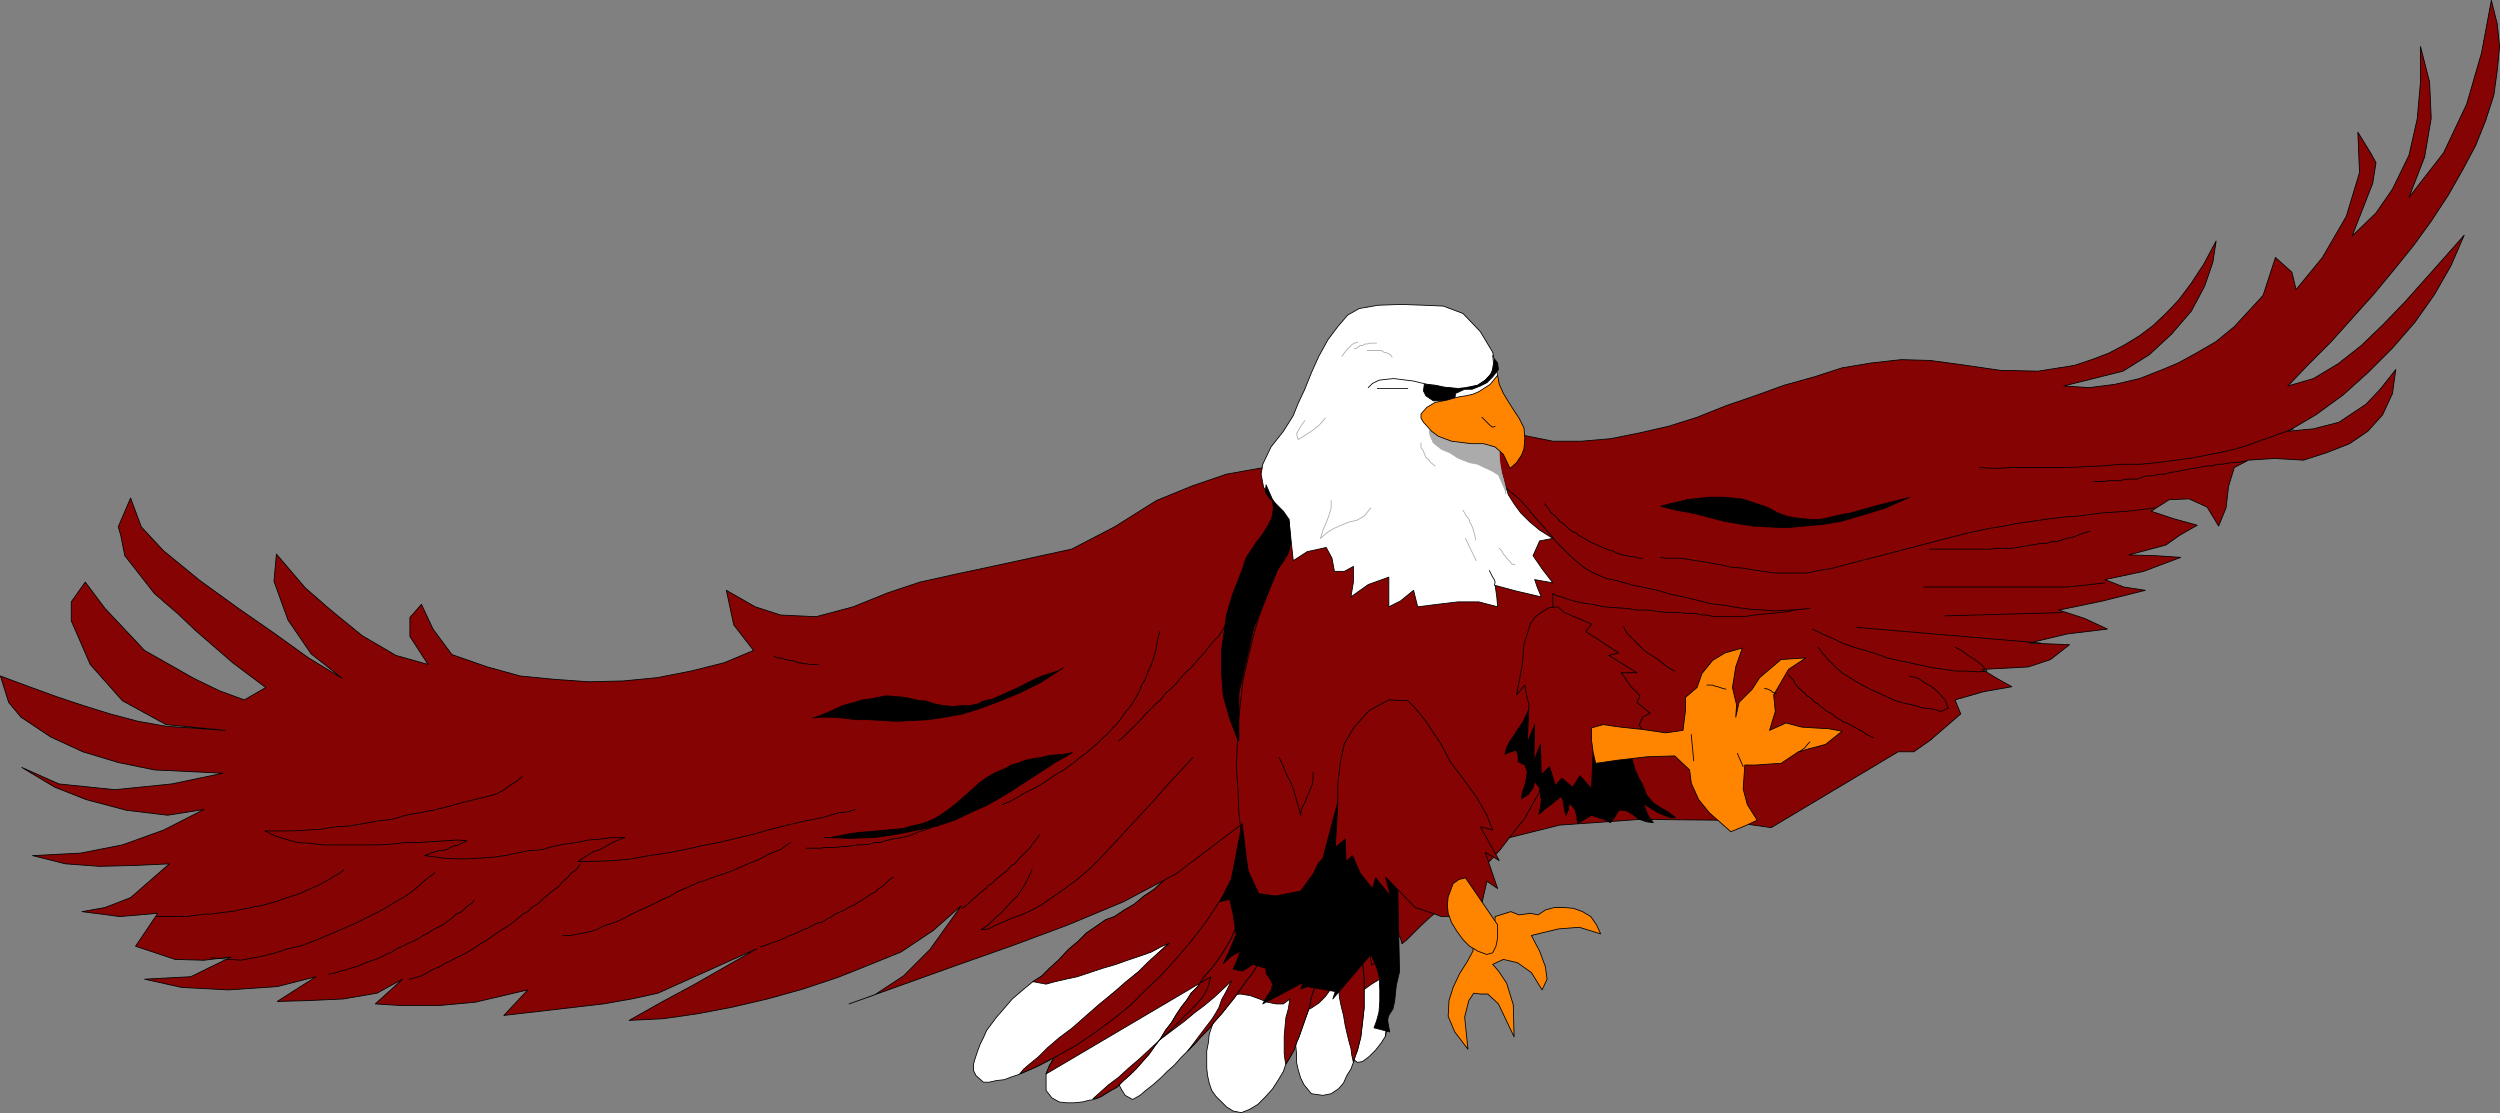 <?xml version="1.0" encoding="UTF-8" standalone="no"?>
<svg
   version="1.0"
   width="129.724mm"
   height="57.757mm"
   id="svg104"
   sodipodi:docname="Eagle 07.wmf"
   xmlns:inkscape="http://www.inkscape.org/namespaces/inkscape"
   xmlns:sodipodi="http://sodipodi.sourceforge.net/DTD/sodipodi-0.dtd"
   xmlns="http://www.w3.org/2000/svg"
   xmlns:svg="http://www.w3.org/2000/svg">
  <rect width="100%" height="100%" fill="#808080" stroke="none"/>
  <sodipodi:namedview
     id="namedview104"
     pagecolor="#ffffff"
     bordercolor="#000000"
     borderopacity="0.25"
     inkscape:showpageshadow="2"
     inkscape:pageopacity="0.0"
     inkscape:pagecheckerboard="0"
     inkscape:deskcolor="#d1d1d1"
     inkscape:document-units="mm" />
  <defs
     id="defs1">
    <pattern
       id="WMFhbasepattern"
       patternUnits="userSpaceOnUse"
       width="6"
       height="6"
       x="0"
       y="0" />
  </defs>
  <path
     style="fill:#ffffff;fill-opacity:1;fill-rule:evenodd;stroke:none"
     d="m 247.975,157.298 -0.97,0.485 -2.747,1.939 -1.939,1.293 -1.939,1.454 -1.939,1.777 -2.101,1.454 -1.939,1.777 -1.939,1.616 -2.101,1.777 -2.101,1.777 -1.939,1.777 -1.939,1.293 -1.939,1.616 -1.939,1.131 -1.939,1.293 -1.778,0.646 -1.616,1.131 -2.101,1.454 -1.616,1.616 -1.939,1.616 -1.778,1.939 -1.778,1.616 -1.616,1.616 -1.778,1.131 -1.778,1.454 -2.262,1.939 -1.939,2.262 -1.131,1.293 -0.97,1.293 -0.97,1.293 -0.646,1.454 -0.646,1.293 -0.485,1.293 -0.485,1.454 -0.323,1.131 v 1.293 l 0.485,0.969 1.454,1.293 h 1.131 l 1.454,-0.323 1.454,-0.162 1.293,-0.485 1.454,-0.485 2.262,-0.969 1.778,-0.808 3.717,-1.939 3.717,-2.101 3.555,-2.424 3.555,-2.585 3.394,-2.747 3.07,-3.07 3.07,-2.908 3.07,-3.393 2.747,-3.232 2.747,-3.555 2.262,-3.393 2.262,-3.555 2.101,-3.716 1.778,-3.716 1.616,-3.878 0.323,-1.293 0.485,-0.969 0.485,-1.293 0.323,-1.454 z"
     id="path1" />
  <path
     style="fill:none;stroke:#000000;stroke-width:0.162px;stroke-linecap:round;stroke-linejoin:round;stroke-miterlimit:4;stroke-dasharray:none;stroke-opacity:1"
     d="m 247.975,157.298 -0.97,0.485 -2.747,1.939 -1.939,1.293 -1.939,1.454 -1.939,1.777 -2.101,1.454 -1.939,1.777 -1.939,1.616 -2.101,1.777 -2.101,1.777 -1.939,1.777 -1.939,1.293 -1.939,1.616 -1.939,1.131 -1.939,1.293 -1.778,0.646 -1.616,1.131 -2.101,1.454 -1.616,1.616 -1.939,1.616 -1.778,1.939 -1.778,1.616 -1.616,1.616 -1.778,1.131 -1.778,1.454 -2.262,1.939 -1.939,2.262 -1.131,1.293 -0.97,1.293 -0.97,1.293 -0.646,1.454 -0.646,1.293 -0.485,1.293 -0.485,1.454 -0.323,1.131 v 1.293 l 0.485,0.969 1.454,1.293 h 1.131 l 1.454,-0.323 1.454,-0.162 1.293,-0.485 1.454,-0.485 2.262,-0.969 1.778,-0.808 3.717,-1.939 3.717,-2.101 3.555,-2.424 3.555,-2.585 3.394,-2.747 3.07,-3.07 3.07,-2.908 3.07,-3.393 2.747,-3.232 2.747,-3.555 2.262,-3.393 2.262,-3.555 2.101,-3.716 1.778,-3.716 1.616,-3.878 0.323,-1.293 0.485,-0.969 0.485,-1.293 0.323,-1.454 v -0.485 0"
     id="path2" />
  <path
     style="fill:#ffffff;fill-opacity:1;fill-rule:evenodd;stroke:none"
     d="m 272.376,177.818 0.485,0.969 0.646,2.585 0.323,1.777 0.323,1.616 -2.424,18.42 -0.808,1.293 -1.131,1.454 -1.293,1.293 -1.293,0.969 -0.97,0.162 -1.616,-1.131 -0.646,-1.777 -0.323,-1.939 -0.162,-1.939 v -2.262 l 0.162,-1.777 0.162,-1.454 0.162,-1.131 0.485,-1.939 0.323,-1.131 0.323,-1.131 0.323,-1.454 0.323,-1.131 0.97,-2.262 0.97,-2.101 1.131,-2.262 1.616,-1.777 1.939,-1.939 z"
     id="path3" />
  <path
     style="fill:none;stroke:#000000;stroke-width:0.162px;stroke-linecap:round;stroke-linejoin:round;stroke-miterlimit:4;stroke-dasharray:none;stroke-opacity:1"
     d="m 272.376,177.818 0.485,0.969 0.646,2.585 0.323,1.777 0.323,1.616 -2.424,18.42 -0.808,1.293 -1.131,1.454 -1.293,1.293 -1.293,0.969 -0.97,0.162 -1.616,-1.131 -0.646,-1.777 -0.323,-1.939 -0.162,-1.939 v -2.262 l 0.162,-1.777 0.162,-1.454 0.162,-1.131 0.485,-1.939 0.323,-1.131 0.323,-1.131 0.323,-1.454 0.323,-1.131 0.97,-2.262 0.97,-2.101 1.131,-2.262 1.616,-1.777 1.939,-1.939 v 0"
     id="path4" />
  <path
     style="fill:#850303;fill-opacity:1;fill-rule:evenodd;stroke:none"
     d="m 272.376,177.818 0.485,0.969 0.646,2.585 0.323,1.777 0.323,1.616 -2.424,18.42 0.323,-3.232 -0.646,-2.908 -0.162,-1.293 -0.485,-1.293 -0.162,-1.131 v -1.293 l -1.616,0.969 -1.778,1.293 -1.454,1.131 -1.293,0.646 -0.485,-1.131 0.485,-1.939 0.323,-1.131 0.323,-1.131 0.323,-1.454 0.323,-1.131 0.97,-2.262 0.97,-2.101 1.131,-2.262 1.616,-1.777 1.939,-1.939 z"
     id="path5" />
  <path
     style="fill:none;stroke:#000000;stroke-width:0.162px;stroke-linecap:round;stroke-linejoin:round;stroke-miterlimit:4;stroke-dasharray:none;stroke-opacity:1"
     d="m 272.376,177.818 0.485,0.969 0.646,2.585 0.323,1.777 0.323,1.616 -2.424,18.42 0.323,-3.232 -0.646,-2.908 -0.162,-1.293 -0.485,-1.293 -0.162,-1.131 v -1.293 l -1.616,0.969 -1.778,1.293 -1.454,1.131 -1.293,0.646 -0.485,-1.131 0.485,-1.939 0.323,-1.131 0.323,-1.131 0.323,-1.454 0.323,-1.131 0.97,-2.262 0.97,-2.101 1.131,-2.262 1.616,-1.777 1.939,-1.939 v 0"
     id="path6" />
  <path
     style="fill:#ffffff;fill-opacity:1;fill-rule:evenodd;stroke:none"
     d="m 254.116,196.723 v 1.939 1.454 1.454 1.616 1.777 l 0.162,1.777 v 1.616 l 0.323,1.454 0.485,1.616 0.646,1.293 1.454,1.777 2.262,0.323 1.616,-0.323 1.454,-0.969 0.97,-1.131 0.646,-1.454 0.808,-1.293 0.485,-1.293 0.323,-1.131 0.485,-1.293 0.646,-2.585 0.323,-2.747 0.323,-2.908 v -2.747 -3.07 l -0.323,-3.07 -0.162,-2.908 -0.323,-3.07 -0.646,-2.747 -0.485,-3.07 -0.646,-2.747 -0.97,-2.908 -0.646,-2.424 -0.808,-2.585 -0.808,-2.424 -0.646,-1.293 -6.787,34.093 v 0 z"
     id="path7" />
  <path
     style="fill:none;stroke:#000000;stroke-width:0.162px;stroke-linecap:round;stroke-linejoin:round;stroke-miterlimit:4;stroke-dasharray:none;stroke-opacity:1"
     d="m 254.116,196.723 v 1.939 1.454 1.454 1.616 1.777 l 0.162,1.777 v 1.616 l 0.323,1.454 0.485,1.616 0.646,1.293 1.454,1.777 2.262,0.323 1.616,-0.323 1.454,-0.969 0.97,-1.131 0.646,-1.454 0.808,-1.293 0.485,-1.293 0.323,-1.131 0.485,-1.293 0.646,-2.585 0.323,-2.747 0.323,-2.908 v -2.747 -3.07 l -0.323,-3.07 -0.162,-2.908 -0.323,-3.07 -0.646,-2.747 -0.485,-3.07 -0.646,-2.747 -0.97,-2.908 -0.646,-2.424 -0.808,-2.585 -0.808,-2.424 -0.646,-1.293 -6.787,34.093 v 0"
     id="path8" />
  <path
     style="fill:#850303;fill-opacity:1;fill-rule:evenodd;stroke:none"
     d="m 254.116,196.723 0.485,1.454 h 1.454 l 1.131,-0.485 1.454,-0.969 1.293,-1.293 1.293,-1.777 1.131,-1.777 0.162,1.777 0.162,1.939 0.323,1.616 0.485,1.939 0.323,1.939 0.485,2.101 0.323,1.293 0.323,1.131 0.162,1.293 0.323,1.454 0.323,-1.131 0.485,-1.293 0.646,-2.585 0.323,-2.747 0.323,-2.908 v -2.747 -3.07 l -0.323,-3.07 -0.162,-2.908 -0.323,-3.07 -0.646,-2.747 -0.485,-3.07 -0.646,-2.747 -0.97,-2.908 -0.646,-2.424 -0.808,-2.585 -0.808,-2.424 -0.646,-1.293 -6.787,34.093 v 0 z"
     id="path9" />
  <path
     style="fill:none;stroke:#000000;stroke-width:0.162px;stroke-linecap:round;stroke-linejoin:round;stroke-miterlimit:4;stroke-dasharray:none;stroke-opacity:1"
     d="m 254.116,196.723 0.485,1.454 h 1.454 l 1.131,-0.485 1.454,-0.969 1.293,-1.293 1.293,-1.777 1.131,-1.777 0.162,1.777 0.162,1.939 0.323,1.616 0.485,1.939 0.323,1.939 0.485,2.101 0.323,1.293 0.323,1.131 0.162,1.293 0.323,1.454 0.323,-1.131 0.485,-1.293 0.646,-2.585 0.323,-2.747 0.323,-2.908 v -2.747 -3.07 l -0.323,-3.07 -0.162,-2.908 -0.323,-3.07 -0.646,-2.747 -0.485,-3.07 -0.646,-2.747 -0.97,-2.908 -0.646,-2.424 -0.808,-2.585 -0.808,-2.424 -0.646,-1.293 -6.787,34.093 v 0"
     id="path10" />
  <path
     style="fill:#ffffff;fill-opacity:1;fill-rule:evenodd;stroke:none"
     d="m 239.249,195.915 -0.485,1.293 -0.323,1.131 -0.323,1.616 -0.485,1.454 -0.485,1.454 -0.162,1.616 -0.323,1.616 v 1.777 1.616 l 0.162,1.454 0.323,1.454 0.485,1.454 0.808,1.131 2.101,2.101 1.293,0.808 1.616,0.323 1.616,-0.646 1.616,-0.969 1.454,-1.454 1.454,-1.616 1.131,-1.777 0.97,-1.616 0.485,-1.454 0.808,-1.293 0.808,-1.454 0.485,-1.454 0.485,-1.131 1.131,-3.232 0.808,-2.262 0.485,-2.262 0.646,-2.101 0.646,-2.424 0.485,-2.424 0.485,-2.585 0.323,-2.262 0.162,-2.424 0.323,-2.585 v -2.424 -2.262 l -0.162,-2.585 -0.323,-2.424 -0.323,-2.262 v -1.131 l -0.323,-1.293 -19.877,31.508 z"
     id="path11" />
  <path
     style="fill:none;stroke:#000000;stroke-width:0.162px;stroke-linecap:round;stroke-linejoin:round;stroke-miterlimit:4;stroke-dasharray:none;stroke-opacity:1"
     d="m 239.249,195.915 -0.485,1.293 -0.323,1.131 -0.323,1.616 -0.485,1.454 -0.485,1.454 -0.162,1.616 -0.323,1.616 v 1.777 1.616 l 0.162,1.454 0.323,1.454 0.485,1.454 0.808,1.131 2.101,2.101 1.293,0.808 1.616,0.323 1.616,-0.646 1.616,-0.969 1.454,-1.454 1.454,-1.616 1.131,-1.777 0.97,-1.616 0.485,-1.454 0.808,-1.293 0.808,-1.454 0.485,-1.454 0.485,-1.131 1.131,-3.232 0.808,-2.262 0.485,-2.262 0.646,-2.101 0.646,-2.424 0.485,-2.424 0.485,-2.585 0.323,-2.262 0.162,-2.424 0.323,-2.585 v -2.424 -2.262 l -0.162,-2.585 -0.323,-2.424 -0.323,-2.262 v -1.131 l -0.323,-1.293 -19.877,31.508 v 0"
     id="path12" />
  <path
     style="fill:#850303;fill-opacity:1;fill-rule:evenodd;stroke:none"
     d="m 239.249,195.915 2.101,-0.808 1.939,-0.162 1.939,0.323 1.778,0.646 1.616,0.646 1.616,0.323 h 1.454 l 1.293,-0.969 -0.323,1.939 -0.485,1.777 -0.162,1.777 -0.162,1.777 v 1.777 1.616 l 0.162,1.293 0.162,0.808 0.808,-1.293 0.808,-1.454 0.485,-1.454 0.485,-1.131 1.131,-3.232 0.808,-2.262 0.485,-2.262 0.646,-2.101 0.646,-2.424 0.485,-2.424 0.485,-2.585 0.323,-2.262 0.162,-2.424 0.323,-2.585 v -2.424 -2.262 l -0.162,-2.585 -0.323,-2.424 -0.323,-2.262 v -1.131 l -0.323,-1.293 -19.877,31.508 z"
     id="path13" />
  <path
     style="fill:none;stroke:#000000;stroke-width:0.162px;stroke-linecap:round;stroke-linejoin:round;stroke-miterlimit:4;stroke-dasharray:none;stroke-opacity:1"
     d="m 239.249,195.915 2.101,-0.808 1.939,-0.162 1.939,0.323 1.778,0.646 1.616,0.646 1.616,0.323 h 1.454 l 1.293,-0.969 -0.323,1.939 -0.485,1.777 -0.162,1.777 -0.162,1.777 v 1.777 1.616 l 0.162,1.293 0.162,0.808 0.808,-1.293 0.808,-1.454 0.485,-1.454 0.485,-1.131 1.131,-3.232 0.808,-2.262 0.485,-2.262 0.646,-2.101 0.646,-2.424 0.485,-2.424 0.485,-2.585 0.323,-2.262 0.162,-2.424 0.323,-2.585 v -2.424 -2.262 l -0.162,-2.585 -0.323,-2.424 -0.323,-2.262 v -1.131 l -0.323,-1.293 -19.877,31.508 v 0"
     id="path14" />
  <path
     style="fill:#ffffff;fill-opacity:1;fill-rule:evenodd;stroke:none"
     d="m 254.924,166.669 -0.162,1.454 -0.162,1.616 -0.323,1.777 -0.485,1.939 -0.485,1.939 -0.646,1.777 -0.485,1.616 -0.485,1.293 -0.646,0.969 -1.131,2.747 -0.97,1.616 -0.97,1.777 -1.131,1.616 -1.131,1.939 -1.293,1.616 -1.131,1.616 -1.131,1.616 -1.293,1.616 -1.293,1.616 -1.293,1.454 -1.293,1.616 -1.454,1.454 -1.293,1.454 -1.293,1.293 -1.454,1.454 -1.131,1.293 -1.454,1.293 -1.293,1.293 -1.454,1.293 -1.454,1.131 -1.131,0.969 -1.454,0.808 -1.454,-0.808 -0.808,-1.293 -0.808,-1.616 -0.646,-1.454 -0.808,-1.616 37.33,-42.172 z"
     id="path15" />
  <path
     style="fill:none;stroke:#000000;stroke-width:0.162px;stroke-linecap:round;stroke-linejoin:round;stroke-miterlimit:4;stroke-dasharray:none;stroke-opacity:1"
     d="m 254.924,166.669 -0.162,1.454 -0.162,1.616 -0.323,1.777 -0.485,1.939 -0.485,1.939 -0.646,1.777 -0.485,1.616 -0.485,1.293 -0.646,0.969 -1.131,2.747 -0.97,1.616 -0.97,1.777 -1.131,1.616 -1.131,1.939 -1.293,1.616 -1.131,1.616 -1.131,1.616 -1.293,1.616 -1.293,1.616 -1.293,1.454 -1.293,1.616 -1.454,1.454 -1.293,1.454 -1.293,1.293 -1.454,1.454 -1.131,1.293 -1.454,1.293 -1.293,1.293 -1.454,1.293 -1.454,1.131 -1.131,0.969 -1.454,0.808 -1.454,-0.808 -0.808,-1.293 -0.808,-1.616 -0.646,-1.454 -0.808,-1.616 37.33,-42.172 v 0"
     id="path16" />
  <path
     style="fill:#850303;fill-opacity:1;fill-rule:evenodd;stroke:none"
     d="m 254.924,166.669 -0.162,1.454 -0.162,1.616 -0.323,1.777 -0.485,1.939 -0.485,1.939 -0.646,1.777 -0.485,1.616 -0.485,1.293 -0.646,0.969 -1.131,2.747 -0.97,1.616 -0.97,1.777 -1.131,1.616 -1.131,1.939 -1.293,1.616 -1.131,1.616 -1.131,1.616 -1.293,1.616 -1.293,1.616 -1.293,1.454 -1.293,1.616 -1.454,1.454 -1.293,1.454 -1.293,1.293 1.131,-1.454 0.97,-1.293 1.454,-1.939 1.131,-1.454 0.808,-1.293 0.646,-1.131 0.485,-1.454 0.808,-1.454 1.131,-2.262 -0.97,0.969 -2.424,2.262 -1.939,1.616 -1.939,1.454 -1.939,1.616 -1.939,1.454 -1.939,1.454 -1.778,1.293 -1.778,1.131 -1.454,1.131 -1.454,0.808 -1.454,0.646 -2.101,0.646 -0.808,-0.485 37.33,-41.688 z"
     id="path17" />
  <path
     style="fill:none;stroke:#000000;stroke-width:0.162px;stroke-linecap:round;stroke-linejoin:round;stroke-miterlimit:4;stroke-dasharray:none;stroke-opacity:1"
     d="m 254.924,166.669 -0.162,1.454 -0.162,1.616 -0.323,1.777 -0.485,1.939 -0.485,1.939 -0.646,1.777 -0.485,1.616 -0.485,1.293 -0.646,0.969 -1.131,2.747 -0.97,1.616 -0.97,1.777 -1.131,1.616 -1.131,1.939 -1.293,1.616 -1.131,1.616 -1.131,1.616 -1.293,1.616 -1.293,1.616 -1.293,1.454 -1.293,1.616 -1.454,1.454 -1.293,1.454 -1.293,1.293 1.131,-1.454 0.97,-1.293 1.454,-1.939 1.131,-1.454 0.808,-1.293 0.646,-1.131 0.485,-1.454 0.808,-1.454 1.131,-2.262 -0.97,0.969 -2.424,2.262 -1.939,1.616 -1.939,1.454 -1.939,1.616 -1.939,1.454 -1.939,1.454 -1.778,1.293 -1.778,1.131 -1.454,1.131 -1.454,0.808 -1.454,0.646 -2.101,0.646 -0.808,-0.485 37.33,-41.688 v 0"
     id="path18" />
  <path
     style="fill:#ffffff;fill-opacity:1;fill-rule:evenodd;stroke:none"
     d="m 250.722,165.377 -0.808,0.485 -2.262,1.616 -1.616,1.293 -1.454,1.131 -1.454,1.293 -1.616,1.293 -1.454,1.616 -1.454,1.293 -1.616,1.454 -1.454,1.616 -1.454,1.616 -1.454,1.293 -1.293,1.454 -1.454,1.616 -1.293,1.131 -1.293,1.293 -1.293,1.454 -1.454,1.293 -1.616,1.293 -1.616,1.454 -1.454,1.293 -1.778,1.293 -1.616,1.616 -1.616,1.293 -1.616,1.616 -1.616,1.616 -1.454,1.454 -1.131,1.616 -1.293,1.454 -0.97,1.616 -0.97,1.777 -0.646,1.616 v 3.232 l 1.131,1.454 1.454,0.808 1.454,0.162 h 1.454 l 1.616,-0.162 1.293,-0.323 0.97,-0.162 1.616,-0.646 1.454,-0.969 1.454,-0.808 1.293,-1.293 1.293,-1.131 1.293,-1.293 1.131,-1.293 1.293,-1.454 1.131,-1.616 1.131,-1.454 0.97,-1.616 1.131,-1.454 0.97,-1.616 0.97,-1.454 1.131,-1.454 0.808,-1.293 1.293,-1.293 0.97,-1.616 1.293,-1.454 1.293,-1.616 1.131,-1.616 0.97,-1.616 0.97,-1.616 0.646,-1.616 1.131,-2.101 1.131,-2.101 1.616,-1.939 1.454,-1.939 1.293,-2.101 1.131,-2.262 0.646,-2.101 0.162,-1.131 z"
     id="path19" />
  <path
     style="fill:none;stroke:#000000;stroke-width:0.162px;stroke-linecap:round;stroke-linejoin:round;stroke-miterlimit:4;stroke-dasharray:none;stroke-opacity:1"
     d="m 250.722,165.377 -0.808,0.485 -2.262,1.616 -1.616,1.293 -1.454,1.131 -1.454,1.293 -1.616,1.293 -1.454,1.616 -1.454,1.293 -1.616,1.454 -1.454,1.616 -1.454,1.616 -1.454,1.293 -1.293,1.454 -1.454,1.616 -1.293,1.131 -1.293,1.293 -1.293,1.454 -1.454,1.293 -1.616,1.293 -1.616,1.454 -1.454,1.293 -1.778,1.293 -1.616,1.616 -1.616,1.293 -1.616,1.616 -1.616,1.616 -1.454,1.454 -1.131,1.616 -1.293,1.454 -0.97,1.616 -0.97,1.777 -0.646,1.616 v 3.232 l 1.131,1.454 1.454,0.808 1.454,0.162 h 1.454 l 1.616,-0.162 1.293,-0.323 0.97,-0.162 1.616,-0.646 1.454,-0.969 1.454,-0.808 1.293,-1.293 1.293,-1.131 1.293,-1.293 1.131,-1.293 1.293,-1.454 1.131,-1.616 1.131,-1.454 0.97,-1.616 1.131,-1.454 0.97,-1.616 0.97,-1.454 1.131,-1.454 0.808,-1.293 1.293,-1.293 0.97,-1.616 1.293,-1.454 1.293,-1.616 1.131,-1.616 0.97,-1.616 0.97,-1.616 0.646,-1.616 1.131,-2.101 1.131,-2.101 1.616,-1.939 1.454,-1.939 1.293,-2.101 1.131,-2.262 0.646,-2.101 0.162,-1.131 v -1.293 0"
     id="path20" />
  <path
     style="fill:#850303;fill-opacity:1;fill-rule:evenodd;stroke:none"
     d="m 250.722,165.377 -0.808,0.485 -2.262,1.616 -1.616,1.293 -1.454,1.131 -1.454,1.293 -1.616,1.293 -1.454,1.616 -1.454,1.293 -1.616,1.454 -1.454,1.616 -1.454,1.616 -1.454,1.293 -1.293,1.454 -1.454,1.616 -1.293,1.131 -1.293,1.293 -1.293,1.454 -1.454,1.293 -1.616,1.293 -1.616,1.454 -1.454,1.293 -1.778,1.454 -1.616,1.454 -1.616,1.454 -1.616,1.454 -1.616,1.616 -1.293,1.616 -1.293,1.616 -1.293,1.293 -0.808,1.616 -1.131,1.777 -0.646,1.616 32.32,-19.066 -0.646,2.262 -0.97,1.777 -1.454,1.616 -1.939,1.939 -2.101,2.101 -2.262,2.101 -2.262,2.101 -2.262,2.101 -2.262,1.939 -1.939,1.777 -1.939,1.454 -1.454,1.293 -1.616,1.454 0.97,-0.162 2.262,-1.293 1.454,-0.808 1.293,-1.293 1.293,-1.131 1.293,-1.293 1.131,-1.293 1.293,-1.454 1.131,-1.616 1.131,-1.454 0.97,-1.616 1.131,-1.454 0.97,-1.616 0.97,-1.454 1.131,-1.454 0.808,-1.293 1.293,-1.293 0.97,-1.616 1.293,-1.454 1.293,-1.616 1.131,-1.616 0.97,-1.616 0.97,-1.616 0.646,-1.616 1.131,-2.101 1.131,-2.101 1.616,-1.939 1.454,-1.939 1.293,-2.101 1.131,-2.262 0.646,-2.101 0.162,-1.131 z"
     id="path21" />
  <path
     style="fill:none;stroke:#000000;stroke-width:0.162px;stroke-linecap:round;stroke-linejoin:round;stroke-miterlimit:4;stroke-dasharray:none;stroke-opacity:1"
     d="m 250.722,165.377 -0.808,0.485 -2.262,1.616 -1.616,1.293 -1.454,1.131 -1.454,1.293 -1.616,1.293 -1.454,1.616 -1.454,1.293 -1.616,1.454 -1.454,1.616 -1.454,1.616 -1.454,1.293 -1.293,1.454 -1.454,1.616 -1.293,1.131 -1.293,1.293 -1.293,1.454 -1.454,1.293 -1.616,1.293 -1.616,1.454 -1.454,1.293 -1.778,1.454 -1.616,1.454 -1.616,1.454 -1.616,1.454 -1.616,1.616 -1.293,1.616 -1.293,1.616 -1.293,1.293 -0.808,1.616 -1.131,1.777 -0.646,1.616 32.32,-19.066 -0.646,2.262 -0.97,1.777 -1.454,1.616 -1.939,1.939 -2.101,2.101 -2.262,2.101 -2.262,2.101 -2.262,2.101 -2.262,1.939 -1.939,1.777 -1.939,1.454 -1.454,1.293 -1.616,1.454 0.97,-0.162 2.262,-1.293 1.454,-0.808 1.293,-1.293 1.293,-1.131 1.293,-1.293 1.131,-1.293 1.293,-1.454 1.131,-1.616 1.131,-1.454 0.97,-1.616 1.131,-1.454 0.97,-1.616 0.97,-1.454 1.131,-1.454 0.808,-1.293 1.293,-1.293 0.97,-1.616 1.293,-1.454 1.293,-1.616 1.131,-1.616 0.97,-1.616 0.97,-1.616 0.646,-1.616 1.131,-2.101 1.131,-2.101 1.616,-1.939 1.454,-1.939 1.293,-2.101 1.131,-2.262 0.646,-2.101 0.162,-1.131 v -1.293 0"
     id="path22" />
  <path
     style="fill:#850303;fill-opacity:1;fill-rule:evenodd;stroke:none"
     d="m 247.975,157.298 -0.97,0.485 -2.747,1.939 -1.939,1.293 -1.939,1.454 -1.939,1.777 -2.101,1.454 -1.939,1.777 -1.939,1.616 -2.101,1.777 -2.101,1.777 -1.939,1.777 -1.939,1.293 -1.939,1.616 -1.939,1.131 -1.939,1.293 -1.778,0.646 -1.616,1.131 -2.101,1.454 -1.616,1.616 -1.939,1.616 -1.778,1.939 -1.778,1.616 -1.616,1.616 -1.778,1.131 2.586,0.485 1.778,-0.485 2.101,-0.485 2.262,-0.485 2.424,-0.808 2.424,-0.808 2.747,-0.808 2.262,-0.808 2.424,-0.808 2.262,-0.808 1.778,-0.969 1.778,-0.808 -2.424,2.101 -1.778,1.616 -1.939,1.939 -2.424,1.939 -2.586,2.262 -2.586,2.101 -2.586,2.262 -2.747,2.424 -2.586,1.939 -2.262,1.939 -1.778,1.777 -1.778,1.454 -1.131,0.969 -0.808,0.969 1.939,-0.808 1.778,-0.808 3.717,-1.939 3.717,-2.101 3.555,-2.424 3.555,-2.585 3.394,-2.747 3.07,-3.07 3.07,-2.908 3.07,-3.393 2.747,-3.232 2.747,-3.555 2.262,-3.393 2.262,-3.555 2.101,-3.716 1.778,-3.716 1.616,-3.878 0.323,-1.293 0.485,-0.969 0.485,-1.293 0.323,-1.454 z"
     id="path23" />
  <path
     style="fill:none;stroke:#000000;stroke-width:0.162px;stroke-linecap:round;stroke-linejoin:round;stroke-miterlimit:4;stroke-dasharray:none;stroke-opacity:1"
     d="m 247.975,157.298 -0.97,0.485 -2.747,1.939 -1.939,1.293 -1.939,1.454 -1.939,1.777 -2.101,1.454 -1.939,1.777 -1.939,1.616 -2.101,1.777 -2.101,1.777 -1.939,1.777 -1.939,1.293 -1.939,1.616 -1.939,1.131 -1.939,1.293 -1.778,0.646 -1.616,1.131 -2.101,1.454 -1.616,1.616 -1.939,1.616 -1.778,1.939 -1.778,1.616 -1.616,1.616 -1.778,1.131 2.586,0.485 1.778,-0.485 2.101,-0.485 2.262,-0.485 2.424,-0.808 2.424,-0.808 2.747,-0.808 2.262,-0.808 2.424,-0.808 2.262,-0.808 1.778,-0.969 1.778,-0.808 -2.424,2.101 -1.778,1.616 -1.939,1.939 -2.424,1.939 -2.586,2.262 -2.586,2.101 -2.586,2.262 -2.747,2.424 -2.586,1.939 -2.262,1.939 -1.778,1.777 -1.778,1.454 -1.131,0.969 -0.808,0.969 1.939,-0.808 1.778,-0.808 3.717,-1.939 3.717,-2.101 3.555,-2.424 3.555,-2.585 3.394,-2.747 3.07,-3.07 3.07,-2.908 3.07,-3.393 2.747,-3.232 2.747,-3.555 2.262,-3.393 2.262,-3.555 2.101,-3.716 1.778,-3.716 1.616,-3.878 0.323,-1.293 0.485,-0.969 0.485,-1.293 0.323,-1.454 v -0.485 0"
     id="path24" />
  <path
     style="fill:#850303;fill-opacity:1;fill-rule:evenodd;stroke:none"
     d="m 249.106,157.298 6.464,-65.117 -7.757,-0.485 -7.272,1.293 -6.626,2.262 -7.11,2.908 -8.242,5.171 -8.403,4.363 -7.434,1.616 -7.434,1.616 -7.595,1.616 -7.272,1.616 -6.302,2.101 -6.787,2.747 -7.272,1.939 -6.949,-0.323 -5.01,-1.616 -5.656,-3.232 1.454,6.786 3.878,5.009 -5.818,2.424 -6.464,1.616 -6.626,1.293 -6.626,0.646 -6.787,0.162 -6.787,-0.485 -6.626,-0.646 -6.464,-1.777 -6.949,-2.424 -3.717,-5.009 -2.262,-4.847 -2.262,2.585 v 3.716 l 3.555,5.494 -6.302,-1.777 -6.626,-3.878 -6.141,-5.009 -5.01,-4.363 -5.656,-6.625 -0.485,5.332 2.747,7.594 4.525,6.625 6.141,4.847 -6.626,-4.039 -7.434,-5.332 -6.302,-4.363 -7.595,-5.494 -7.11,-5.817 -4.363,-4.686 -2.101,-5.655 -2.424,5.655 0.485,1.616 0.808,4.039 5.818,7.433 4.686,4.039 3.394,3.232 7.272,6.302 6.464,4.847 -4.202,2.424 -4.848,-1.777 -5.01,-2.424 -9.696,-5.494 -7.757,-8.241 -3.878,-5.171 -2.747,3.878 v 3.716 l 3.717,8.564 6.302,7.109 8.565,4.686 11.635,1.131 -11.635,-0.808 -5.494,-0.969 -5.494,-1.454 -5.171,-1.616 -5.333,-1.777 -5.333,-1.939 -5.656,-2.101 1.616,5.171 2.424,2.908 5.818,3.878 6.302,2.908 6.949,2.101 7.11,1.454 13.413,0.646 -10.019,2.101 -11.15,1.131 -10.989,-1.131 -7.272,-3.232 6.464,3.878 6.141,2.424 7.918,2.101 8.08,0.969 7.11,-1.131 -7.918,4.039 -8.08,2.908 -8.242,1.616 -9.373,0.485 6.464,1.616 6.626,0.485 6.787,-0.162 6.949,-0.323 -7.595,6.625 -5.01,1.939 -4.525,0.808 7.434,0.969 7.434,-0.646 -4.363,6.463 7.757,2.585 5.656,0.162 5.333,-0.646 -7.918,3.878 -9.05,0.485 7.272,1.616 9.211,0.485 9.534,-0.646 7.595,-1.939 -7.595,4.847 5.979,-0.162 6.949,-0.323 6.626,-1.131 5.01,-2.747 -5.333,4.847 5.171,0.323 h 7.272 l 7.11,-0.646 10.342,-2.424 -4.686,5.009 19.554,-2.262 5.494,-0.969 5.171,-1.131 19.392,-8.725 -12.443,7.109 -6.302,3.393 -6.302,3.555 6.626,-0.323 6.787,-0.969 6.787,-1.293 6.949,-1.616 6.949,-1.939 6.787,-2.262 6.464,-2.585 5.979,-2.424 6.302,-4.201 5.494,-4.847 -6.141,8.564 -5.171,5.171 -5.656,3.716 -5.01,1.777 21.17,-7.594 10.989,-3.878 10.827,-4.039 10.827,-4.524 10.342,-5.494 18.584,-14.057 v 0 z"
     id="path25" />
  <path
     style="fill:none;stroke:#000000;stroke-width:0.162px;stroke-linecap:round;stroke-linejoin:round;stroke-miterlimit:4;stroke-dasharray:none;stroke-opacity:1"
     d="m 249.106,157.298 6.464,-65.117 -7.757,-0.485 -7.272,1.293 -6.626,2.262 -7.11,2.908 -8.242,5.171 -8.403,4.363 -7.434,1.616 -7.434,1.616 -7.595,1.616 -7.272,1.616 -6.302,2.101 -6.787,2.747 -7.272,1.939 -6.949,-0.323 -5.01,-1.616 -5.656,-3.232 1.454,6.786 3.878,5.009 -5.818,2.424 -6.464,1.616 -6.626,1.293 -6.626,0.646 -6.787,0.162 -6.787,-0.485 -6.626,-0.646 -6.464,-1.777 -6.949,-2.424 -3.717,-5.009 -2.262,-4.847 -2.262,2.585 v 3.716 l 3.555,5.494 -6.302,-1.777 -6.626,-3.878 -6.141,-5.009 -5.01,-4.363 -5.656,-6.625 -0.485,5.332 2.747,7.594 4.525,6.625 6.141,4.847 -6.626,-4.039 -7.434,-5.332 -6.302,-4.363 -7.595,-5.494 -7.11,-5.817 -4.363,-4.686 -2.101,-5.655 -2.424,5.655 0.485,1.616 0.808,4.039 5.818,7.433 4.686,4.039 3.394,3.232 7.272,6.302 6.464,4.847 -4.202,2.424 -4.848,-1.777 -5.01,-2.424 -9.696,-5.494 -7.757,-8.241 -3.878,-5.171 -2.747,3.878 v 3.716 l 3.717,8.564 6.302,7.109 8.565,4.686 11.635,1.131 -11.635,-0.808 -5.494,-0.969 -5.494,-1.454 -5.171,-1.616 -5.333,-1.777 -5.333,-1.939 -5.656,-2.101 1.616,5.171 2.424,2.908 5.818,3.878 6.302,2.908 6.949,2.101 7.11,1.454 13.413,0.646 -10.019,2.101 -11.15,1.131 -10.989,-1.131 -7.272,-3.232 6.464,3.878 6.141,2.424 7.918,2.101 8.08,0.969 7.11,-1.131 -7.918,4.039 -8.08,2.908 -8.242,1.616 -9.373,0.485 6.464,1.616 6.626,0.485 6.787,-0.162 6.949,-0.323 -7.595,6.625 -5.01,1.939 -4.525,0.808 7.434,0.969 7.434,-0.646 -4.363,6.463 7.757,2.585 5.656,0.162 5.333,-0.646 -7.918,3.878 -9.05,0.485 7.272,1.616 9.211,0.485 9.534,-0.646 7.595,-1.939 -7.595,4.847 5.979,-0.162 6.949,-0.323 6.626,-1.131 5.01,-2.747 -5.333,4.847 5.171,0.323 h 7.272 l 7.11,-0.646 10.342,-2.424 -4.686,5.009 19.554,-2.262 5.494,-0.969 5.171,-1.131 19.392,-8.725 -12.443,7.109 -6.302,3.393 -6.302,3.555 6.626,-0.323 6.787,-0.969 6.787,-1.293 6.949,-1.616 6.949,-1.939 6.787,-2.262 6.464,-2.585 5.979,-2.424 6.302,-4.201 5.494,-4.847 -6.141,8.564 -5.171,5.171 -5.656,3.716 -5.01,1.777 21.17,-7.594 10.989,-3.878 10.827,-4.039 10.827,-4.524 10.342,-5.494 18.584,-14.057 v 0"
     id="path26" />
  <path
     style="fill:#850303;fill-opacity:1;fill-rule:evenodd;stroke:none"
     d="m 293.223,83.617 5.656,1.777 5.656,1.131 h 5.656 l 5.656,-0.485 5.656,-1.131 5.656,-1.293 5.656,-1.777 5.656,-2.262 5.656,-1.939 5.818,-2.101 5.818,-1.616 5.494,-1.777 5.818,-0.969 5.818,-0.646 5.656,0.162 5.979,0.808 7.757,1.131 7.434,0.162 7.11,-1.131 3.394,-1.131 3.394,-1.293 3.07,-1.616 2.909,-1.777 2.586,-1.939 2.586,-2.424 2.586,-2.747 2.424,-3.232 2.424,-3.716 2.424,-4.524 -0.646,4.201 -1.616,4.686 -2.586,4.847 -3.878,4.524 -4.363,4.039 -5.171,3.232 -11.635,2.908 5.01,0.323 5.01,-0.646 4.848,-1.131 4.525,-1.777 3.07,-1.293 3.555,-1.939 3.878,-2.262 3.555,-2.908 5.656,-6.14 2.424,-7.433 3.232,2.908 0.808,3.393 5.171,-6.302 4.686,-8.079 2.586,-8.564 -0.323,-7.917 2.586,4.201 0.97,1.777 -0.646,4.039 -4.04,10.341 4.686,-4.524 3.232,-4.686 3.232,-6.625 1.616,-7.109 0.646,-7.271 V 9.129 l 1.778,6.948 0.323,7.109 -1.293,7.594 -3.07,7.917 6.787,-8.725 4.525,-9.533 2.909,-10.018 1.939,-10.341 1.131,4.524 0.485,4.524 -0.485,4.847 -0.646,4.686 -1.616,5.009 -1.939,4.847 -2.586,4.847 -2.747,4.847 -3.394,5.171 -3.394,4.686 -4.04,5.009 -3.878,4.686 -4.202,4.686 -4.202,4.686 -4.363,4.363 -4.04,4.201 5.01,-1.454 4.848,-2.908 4.525,-3.555 4.363,-4.201 4.202,-4.363 4.04,-4.524 3.878,-4.363 3.717,-4.201 -2.586,5.978 -3.232,5.655 -3.878,5.494 -4.363,5.009 -4.848,4.847 -4.848,4.363 -5.333,3.878 -5.494,3.232 5.01,-0.485 5.01,-1.293 5.333,-3.555 2.747,-2.908 3.07,-3.878 -0.646,4.686 -1.939,4.201 -2.909,3.232 -3.555,2.424 -4.525,1.777 -4.525,1.454 -5.656,-0.323 -5.171,0.323 -2.747,1.454 -1.131,3.716 -0.485,4.201 -1.454,3.555 -2.262,-3.716 -3.555,-1.616 -3.878,0.162 -3.555,2.262 4.363,1.454 4.686,1.293 -3.394,1.939 -2.747,1.939 -7.272,1.939 5.333,0.162 4.848,0.323 -7.272,2.747 -7.595,1.616 3.717,1.454 4.202,0.646 -8.403,2.101 -8.565,1.777 5.01,1.616 4.525,2.101 -7.918,0.969 -7.434,1.777 3.878,0.162 4.04,0.162 -3.717,2.908 -4.363,1.454 -9.05,0.485 2.909,1.777 2.909,1.616 -5.494,0.969 -5.656,1.616 1.131,2.747 -5.979,5.171 -3.232,2.262 h -3.07 l -12.443,7.433 -12.443,7.433 -10.181,-1.454 -15.514,-0.162 -15.837,1.131 -11.635,2.908 -3.07,-2.585 -2.909,-3.716 -6.141,-71.58 5.656,-1.616 5.494,-1.454 v 0 z"
     id="path27" />
  <path
     style="fill:none;stroke:#000000;stroke-width:0.162px;stroke-linecap:round;stroke-linejoin:round;stroke-miterlimit:4;stroke-dasharray:none;stroke-opacity:1"
     d="m 293.223,83.617 5.656,1.777 5.656,1.131 h 5.656 l 5.656,-0.485 5.656,-1.131 5.656,-1.293 5.656,-1.777 5.656,-2.262 5.656,-1.939 5.818,-2.101 5.818,-1.616 5.494,-1.777 5.818,-0.969 5.818,-0.646 5.656,0.162 5.979,0.808 7.757,1.131 7.434,0.162 7.11,-1.131 3.394,-1.131 3.394,-1.293 3.07,-1.616 2.909,-1.777 2.586,-1.939 2.586,-2.424 2.586,-2.747 2.424,-3.232 2.424,-3.716 2.424,-4.524 -0.646,4.201 -1.616,4.686 -2.586,4.847 -3.878,4.524 -4.363,4.039 -5.171,3.232 -11.635,2.908 5.01,0.323 5.01,-0.646 4.848,-1.131 4.525,-1.777 3.07,-1.293 3.555,-1.939 3.878,-2.262 3.555,-2.908 5.656,-6.14 2.424,-7.433 3.232,2.908 0.808,3.393 5.171,-6.302 4.686,-8.079 2.586,-8.564 -0.323,-7.917 2.586,4.201 0.97,1.777 -0.646,4.039 -4.04,10.341 4.686,-4.524 3.232,-4.686 3.232,-6.625 1.616,-7.109 0.646,-7.271 V 9.129 l 1.778,6.948 0.323,7.109 -1.293,7.594 -3.07,7.917 6.787,-8.725 4.525,-9.533 2.909,-10.018 1.939,-10.341 1.131,4.524 0.485,4.524 -0.485,4.847 -0.646,4.686 -1.616,5.009 -1.939,4.847 -2.586,4.847 -2.747,4.847 -3.394,5.171 -3.394,4.686 -4.04,5.009 -3.878,4.686 -4.202,4.686 -4.202,4.686 -4.363,4.363 -4.04,4.201 5.01,-1.454 4.848,-2.908 4.525,-3.555 4.363,-4.201 4.202,-4.363 4.04,-4.524 3.878,-4.363 3.717,-4.201 -2.586,5.978 -3.232,5.655 -3.878,5.494 -4.363,5.009 -4.848,4.847 -4.848,4.363 -5.333,3.878 -5.494,3.232 5.01,-0.485 5.01,-1.293 5.333,-3.555 2.747,-2.908 3.07,-3.878 -0.646,4.686 -1.939,4.201 -2.909,3.232 -3.555,2.424 -4.525,1.777 -4.525,1.454 -5.656,-0.323 -5.171,0.323 -2.747,1.454 -1.131,3.716 -0.485,4.201 -1.454,3.555 -2.262,-3.716 -3.555,-1.616 -3.878,0.162 -3.555,2.262 4.363,1.454 4.686,1.293 -3.394,1.939 -2.747,1.939 -7.272,1.939 5.333,0.162 4.848,0.323 -7.272,2.747 -7.595,1.616 3.717,1.454 4.202,0.646 -8.403,2.101 -8.565,1.777 5.01,1.616 4.525,2.101 -7.918,0.969 -7.434,1.777 3.878,0.162 4.04,0.162 -3.717,2.908 -4.363,1.454 -9.05,0.485 2.909,1.777 2.909,1.616 -5.494,0.969 -5.656,1.616 1.131,2.747 -5.979,5.171 -3.232,2.262 h -3.07 l -12.443,7.433 -12.443,7.433 -10.181,-1.454 -15.514,-0.162 -15.837,1.131 -11.635,2.908 -3.07,-2.585 -2.909,-3.716 -6.141,-71.58 5.656,-1.616 5.494,-1.454 v 0"
     id="path28" />
  <path
     style="fill:#850303;fill-opacity:1;fill-rule:evenodd;stroke:none"
     d="m 252.015,99.129 0.646,2.101 0.323,1.777 -0.162,1.777 -0.162,1.616 -0.485,1.616 -0.808,1.777 -0.808,1.616 -0.646,1.777 -0.97,1.939 -0.646,1.939 -1.454,4.039 -1.131,4.039 -0.97,4.039 -0.97,4.201 -0.485,4.363 -0.485,4.363 -0.162,4.201 -0.162,4.524 0.323,4.201 0.162,4.363 0.485,4.201 0.808,4.363 0.808,4.201 0.97,4.039 1.293,4.039 1.131,1.131 h 1.293 l 1.131,-0.485 0.323,1.293 -0.162,1.293 1.293,-0.323 1.454,0.323 1.293,0.485 1.454,0.485 1.454,0.162 0.485,-13.411 0.485,1.454 0.323,1.939 0.162,1.616 v 1.777 1.777 l 0.162,1.616 0.162,1.777 0.323,1.454 0.485,1.131 1.293,0.969 1.454,1.131 1.616,0.969 1.131,0.969 1.131,-0.808 0.97,-1.131 0.485,-1.131 0.162,1.293 0.162,1.293 1.293,-0.969 1.293,-1.131 1.131,-1.293 0.808,-1.454 0.323,-1.939 0.808,1.454 0.323,1.131 0.97,-0.808 2.747,-2.747 1.939,-1.777 2.101,-1.777 1.939,-1.777 1.939,-1.939 1.939,-1.777 1.939,-1.939 1.939,-1.939 1.778,-1.939 1.616,-2.101 1.616,-2.101 1.616,-1.939 1.293,-2.424 1.293,-2.262 1.131,-2.424 1.778,-2.585 0.646,-2.424 v -1.293 l 0.323,-1.454 v -1.616 l -0.323,-1.616 v -1.777 l -0.162,-1.616 -0.323,-1.616 -0.162,-1.616 -0.323,-1.616 -0.162,-1.616 -0.162,-1.454 v -1.616 l 0.162,-1.131 0.485,-1.293 0.162,-1.131 v -1.293 -1.454 -1.454 l -0.162,-1.454 v -1.293 -1.293 -1.293 l 0.646,0.323 2.909,0.969 1.939,0.485 2.262,0.323 2.101,0.485 2.262,0.162 2.424,0.162 1.939,0.323 h 2.262 l 2.101,0.323 1.939,0.162 h 1.939 l 1.616,0.162 h 1.616 l 1.293,0.323 h 0.97 l 1.293,0.323 h 1.293 1.616 1.454 1.778 l 1.778,-0.323 1.778,-0.162 1.616,-0.162 1.616,-0.162 1.616,-0.162 1.293,-0.323 1.293,-0.162 1.778,-0.162 -1.616,0.162 -2.424,0.162 -2.586,0.162 -2.262,-0.162 -2.747,-0.162 -2.586,-0.323 -2.747,-0.485 -2.747,-0.323 -2.424,-0.646 -2.586,-0.646 -2.586,-0.485 -2.586,-0.808 -2.262,-0.485 -2.424,-0.485 -2.262,-0.646 -1.939,-0.485 -0.97,-0.162 -2.747,-1.131 -1.616,-0.969 -1.454,-1.131 -1.454,-1.293 -1.293,-1.293 -1.454,-1.454 -1.454,-1.777 -1.293,-1.454 -1.454,-1.616 -1.293,-1.616 -1.454,-1.616 -1.454,-1.293 -1.616,-1.293 -1.939,-1.293 -1.616,-0.969 -39.43,5.817 v 0 z"
     id="path29" />
  <path
     style="fill:none;stroke:#000000;stroke-width:0.162px;stroke-linecap:round;stroke-linejoin:round;stroke-miterlimit:4;stroke-dasharray:none;stroke-opacity:1"
     d="m 252.015,99.129 0.646,2.101 0.323,1.777 -0.162,1.777 -0.162,1.616 -0.485,1.616 -0.808,1.777 -0.808,1.616 -0.646,1.777 -0.97,1.939 -0.646,1.939 -1.454,4.039 -1.131,4.039 -0.97,4.039 -0.97,4.201 -0.485,4.363 -0.485,4.363 -0.162,4.201 -0.162,4.524 0.323,4.201 0.162,4.363 0.485,4.201 0.808,4.363 0.808,4.201 0.97,4.039 1.293,4.039 1.131,1.131 h 1.293 l 1.131,-0.485 0.323,1.293 -0.162,1.293 1.293,-0.323 1.454,0.323 1.293,0.485 1.454,0.485 1.454,0.162 0.485,-13.411 0.485,1.454 0.323,1.939 0.162,1.616 v 1.777 1.777 l 0.162,1.616 0.162,1.777 0.323,1.454 0.485,1.131 1.293,0.969 1.454,1.131 1.616,0.969 1.131,0.969 1.131,-0.808 0.97,-1.131 0.485,-1.131 0.162,1.293 0.162,1.293 1.293,-0.969 1.293,-1.131 1.131,-1.293 0.808,-1.454 0.323,-1.939 0.808,1.454 0.323,1.131 0.97,-0.808 2.747,-2.747 1.939,-1.777 2.101,-1.777 1.939,-1.777 1.939,-1.939 1.939,-1.777 1.939,-1.939 1.939,-1.939 1.778,-1.939 1.616,-2.101 1.616,-2.101 1.616,-1.939 1.293,-2.424 1.293,-2.262 1.131,-2.424 1.778,-2.585 0.646,-2.424 v -1.293 l 0.323,-1.454 v -1.616 l -0.323,-1.616 v -1.777 l -0.162,-1.616 -0.323,-1.616 -0.162,-1.616 -0.323,-1.616 -0.162,-1.616 -0.162,-1.454 v -1.616 l 0.162,-1.131 0.485,-1.293 0.162,-1.131 v -1.293 -1.454 -1.454 l -0.162,-1.454 v -1.293 -1.293 -1.293 l 0.646,0.323 2.909,0.969 1.939,0.485 2.262,0.323 2.101,0.485 2.262,0.162 2.424,0.162 1.939,0.323 h 2.262 l 2.101,0.323 1.939,0.162 h 1.939 l 1.616,0.162 h 1.616 l 1.293,0.323 h 0.97 l 1.293,0.323 h 1.293 1.616 1.454 1.778 l 1.778,-0.323 1.778,-0.162 1.616,-0.162 1.616,-0.162 1.616,-0.162 1.293,-0.323 1.293,-0.162 1.778,-0.162 -1.616,0.162 -2.424,0.162 -2.586,0.162 -2.262,-0.162 -2.747,-0.162 -2.586,-0.323 -2.747,-0.485 -2.747,-0.323 -2.424,-0.646 -2.586,-0.646 -2.586,-0.485 -2.586,-0.808 -2.262,-0.485 -2.424,-0.485 -2.262,-0.646 -1.939,-0.485 -0.97,-0.162 -2.747,-1.131 -1.616,-0.969 -1.454,-1.131 -1.454,-1.293 -1.293,-1.293 -1.454,-1.454 -1.454,-1.777 -1.293,-1.454 -1.454,-1.616 -1.293,-1.616 -1.454,-1.616 -1.454,-1.293 -1.616,-1.293 -1.939,-1.293 -1.616,-0.969 -39.43,5.817 v 0"
     id="path30" />
  <path
     style="fill:none;stroke:#000000;stroke-width:0.162px;stroke-linecap:round;stroke-linejoin:round;stroke-miterlimit:4;stroke-dasharray:none;stroke-opacity:1"
     d="m 325.704,109.308 0.97,0.162 h 2.909 l 2.101,0.323 1.939,0.323 1.939,0.323 1.939,0.323 2.101,0.485 2.101,0.162 1.939,0.323 2.101,0.323 2.262,0.323 h 2.262 2.101 2.101 l 2.101,-0.485 2.262,-0.323 26.664,-6.948 0.808,-0.162 2.909,-0.646 1.778,-0.323 2.101,-0.323 2.262,-0.485 2.262,-0.323 2.262,-0.323 2.424,-0.323 2.586,-0.323 2.424,-0.162 2.586,-0.323 2.424,-0.323 2.586,-0.162 2.424,-0.162 2.586,-0.323 2.586,-0.323"
     id="path31" />
  <path
     style="fill:none;stroke:#000000;stroke-width:0.162px;stroke-linecap:round;stroke-linejoin:round;stroke-miterlimit:4;stroke-dasharray:none;stroke-opacity:1"
     d="m 410.544,94.443 h 0.97 1.131 l 0.808,-0.162 h 0.97 0.97 l 0.97,-0.162 0.97,-0.162 h 0.97 0.808 l 0.97,-0.323 0.97,-0.323 h 0.97 l 0.97,-0.162 0.646,-0.162 h 0.97 l 0.97,-0.323 1.131,-0.162 0.808,-0.162 0.808,-0.162 0.97,-0.162 0.97,-0.162 0.808,-0.162 0.97,-0.162 0.808,-0.162 h 0.97 l 0.97,-0.323 h 0.97 l 0.97,-0.162 0.97,-0.162 h 0.808 l 1.131,-0.162 0.97,-0.162"
     id="path32" />
  <path
     style="fill:none;stroke:#000000;stroke-width:0.162px;stroke-linecap:round;stroke-linejoin:round;stroke-miterlimit:4;stroke-dasharray:none;stroke-opacity:1"
     d="m 449.813,84.102 -7.272,2.585 -1.293,0.485 -1.454,0.485 -3.07,0.808 -3.232,0.646 -3.232,0.646 -3.555,0.485 -3.555,0.485 -3.394,0.323 h -3.717 l -3.717,0.323 -3.555,0.162 -3.717,0.162 h -3.394 -3.555 -3.555 l -3.232,0.162 -3.07,-0.162"
     id="path33" />
  <path
     style="fill:none;stroke:#000000;stroke-width:0.162px;stroke-linecap:round;stroke-linejoin:round;stroke-miterlimit:4;stroke-dasharray:none;stroke-opacity:1"
     d="m 248.783,110.601 -0.808,1.131 -0.646,1.454 -0.97,1.131 -0.646,1.131 -0.808,1.131 -0.808,1.131 -0.808,1.293 -0.808,1.131 -0.97,1.131 -0.97,0.969 -0.646,1.131 -0.808,1.293 -0.97,0.969 -0.97,1.131 -0.808,1.131 -0.97,0.969 -0.97,1.131 -0.808,0.969 -1.131,0.969 -0.97,1.131 -0.808,0.969 -0.97,0.969 -1.131,0.969 -0.97,1.293 -0.97,0.808 -0.97,0.969 -1.131,1.131 -0.97,1.131 -0.97,0.969 -1.131,1.131 -0.97,0.969 -1.131,0.969"
     id="path34" />
  <path
     style="fill:none;stroke:#000000;stroke-width:0.162px;stroke-linecap:round;stroke-linejoin:round;stroke-miterlimit:4;stroke-dasharray:none;stroke-opacity:1"
     d="m 227.452,123.851 -0.485,1.777 -0.162,1.454 -0.485,1.616 -0.485,1.616 -0.646,1.293 -0.485,1.454 -0.808,1.293 -0.485,1.293 -0.808,1.454 -0.808,1.293 -0.97,1.131 -0.808,1.131 -0.808,1.131 -0.97,0.969 -0.97,1.131 -1.131,0.969 -0.97,0.969 -1.131,0.969 -1.131,0.969 -1.131,0.808 -1.131,0.969 -1.131,0.808 -1.131,0.808 -1.454,0.808 -1.131,0.808 -1.454,0.969 -1.131,0.646 -1.293,0.646 -1.293,0.646 -1.293,0.808 -1.454,0.808 -1.293,0.485"
     id="path35" />
  <path
     style="fill:none;stroke:#000000;stroke-width:0.162px;stroke-linecap:round;stroke-linejoin:round;stroke-miterlimit:4;stroke-dasharray:none;stroke-opacity:1"
     d="m 189.637,157.621 -1.454,1.293 -0.646,0.808 -0.808,0.323 -0.97,0.646 -0.808,0.485 -0.808,0.485 -1.131,0.485 -0.808,0.323 -0.97,0.323 -0.97,0.323 -1.131,0.485 -0.97,0.323 -1.131,0.323 -1.131,0.162 -0.97,0.162 -1.293,0.323 -0.97,0.323 h -1.131 l -0.97,0.323 -1.131,0.162 h -1.131 l -1.293,0.162 -0.97,0.162 h -0.808 l -1.293,0.162 h -0.97 -0.97 l -1.131,0.162 h -0.808 -1.131 -0.808"
     id="path36" />
  <path
     style="fill:none;stroke:#000000;stroke-width:0.162px;stroke-linecap:round;stroke-linejoin:round;stroke-miterlimit:4;stroke-dasharray:none;stroke-opacity:1"
     d="m 188.668,178.141 1.131,-0.808 0.485,-0.485 0.485,-0.485 0.646,-0.485 0.485,-0.485 0.97,-0.808 0.485,-0.323 0.485,-0.646 0.485,-0.162 0.485,-0.485 0.646,-0.646 0.485,-0.323 0.97,-0.808 0.485,-0.323 0.97,-1.131 0.646,-0.323 0.808,-0.969 0.485,-0.485 0.808,-0.808 0.485,-0.485 0.646,-0.646 0.162,-0.485 0.485,-0.485 0.485,-0.646 0.485,-0.646"
     id="path37" />
  <path
     style="fill:none;stroke:#000000;stroke-width:0.162px;stroke-linecap:round;stroke-linejoin:round;stroke-miterlimit:4;stroke-dasharray:none;stroke-opacity:1"
     d="m 149.076,185.736 1.454,-0.485 0.808,-0.323 0.97,-0.323 0.808,-0.323 0.808,-0.323 0.97,-0.485 0.97,-0.323 0.646,-0.323 0.97,-0.485 0.97,-0.323 0.808,-0.485 0.97,-0.485 0.97,-0.162 0.97,-0.646 0.97,-0.485 0.646,-0.485 1.131,-0.485 0.97,-0.485 0.808,-0.485 0.808,-0.323 0.97,-0.646 0.808,-0.485 0.808,-0.485 0.646,-0.485 0.97,-0.485 0.646,-0.646 0.808,-0.485 0.646,-0.646 0.646,-0.646 0.808,-0.485"
     id="path38" />
  <path
     style="fill:none;stroke:#000000;stroke-width:0.162px;stroke-linecap:round;stroke-linejoin:round;stroke-miterlimit:4;stroke-dasharray:none;stroke-opacity:1"
     d="m 202.404,170.547 -0.808,1.777 -0.97,1.777 -1.131,1.616 -1.454,1.454 -1.454,1.616 -1.454,1.293 -1.293,1.293 -1.454,0.969 1.454,-0.162 1.293,-0.646 1.454,-0.646 1.454,-0.646 1.293,-0.485 1.293,-0.485 1.131,-0.485 2.424,-1.293 2.586,-1.777 2.262,-1.616 2.424,-1.777 2.262,-1.939 2.101,-2.101 2.101,-2.262 2.101,-2.262 2.101,-2.262 1.939,-2.101 2.101,-2.262 1.939,-2.262 2.101,-2.262 1.778,-1.939 1.939,-2.101"
     id="path39" />
  <path
     style="fill:none;stroke:#000000;stroke-width:0.162px;stroke-linecap:round;stroke-linejoin:round;stroke-miterlimit:4;stroke-dasharray:none;stroke-opacity:1"
     d="m 80.234,192.037 1.293,-0.323 1.131,-0.323 1.131,-0.646 1.131,-0.646 1.293,-0.485 0.97,-0.646 1.131,-0.485 1.131,-0.646 1.131,-0.485 1.131,-0.646 1.131,-0.646 1.131,-0.808 1.131,-0.646 0.97,-0.646 1.131,-0.808 0.97,-0.646 1.293,-0.808 0.97,-0.646 0.97,-0.808 1.131,-0.969 0.97,-0.485 0.97,-0.969 1.131,-0.646 0.97,-0.969 0.97,-0.808 0.97,-0.808 0.97,-0.646 0.808,-0.969 0.97,-0.808 0.808,-0.969 0.97,-0.646 0.808,-1.131"
     id="path40" />
  <path
     style="fill:none;stroke:#000000;stroke-width:0.162px;stroke-linecap:round;stroke-linejoin:round;stroke-miterlimit:4;stroke-dasharray:none;stroke-opacity:1"
     d="m 167.821,158.752 -1.616,0.485 -1.778,0.162 -3.232,0.969 -3.394,0.646 -3.394,0.808 -3.232,0.808 -3.394,0.969 -3.394,0.808 -3.394,0.808 -3.394,0.646 -3.555,0.808 -3.394,0.646 -3.394,0.485 -3.394,0.646 -3.555,0.323 -3.555,0.162 h -3.394 l 1.454,-0.969 1.616,-0.969 1.131,-0.323 1.454,-0.808 1.131,-0.646 1.131,-0.485 1.293,-0.485 h -1.293 -1.293 l -2.262,0.323 -2.262,0.162 -2.262,0.485 -2.424,0.323 -2.424,0.485 -2.262,0.646 -2.424,0.162 -2.424,0.485 -2.262,0.485 -2.424,0.323 -2.424,0.162 -2.424,0.162 h -2.262 l -2.586,-0.162 -2.262,-0.323 -1.293,-0.162 1.616,-0.646 1.293,-0.323 1.293,-0.162 1.131,-0.646 1.293,-0.323 1.616,-0.808 -1.778,-0.162 -2.262,0.162 -2.586,0.162 -2.586,0.162 h -2.747 l -2.586,0.323 -2.747,0.162 H 71.346 68.599 66.014 63.428 l -2.586,-0.323 -2.586,-0.162 -2.262,-0.646 -2.101,-0.646 -1.939,-0.969 h 1.454 1.454 2.747 l 2.586,-0.162 2.747,-0.162 2.909,-0.485 2.747,-0.162 2.747,-0.485 2.586,-0.485 2.909,-0.323 2.747,-0.808 2.586,-0.485 2.747,-0.485 2.586,-0.646 2.909,-0.808 2.586,-0.646 2.747,-0.646 1.616,-0.485 1.293,-0.646 1.293,-0.969 1.293,-0.808 1.131,-0.969"
     id="path41" />
  <path
     style="fill:none;stroke:#000000;stroke-width:0.162px;stroke-linecap:round;stroke-linejoin:round;stroke-miterlimit:4;stroke-dasharray:none;stroke-opacity:1"
     d="m 30.785,179.757 h 0.97 1.131 1.293 1.293 1.131 l 0.97,-0.162 1.293,-0.162 1.293,-0.162 h 1.131 l 1.293,-0.162 1.131,-0.162 1.454,-0.162 1.131,-0.162 1.131,-0.323 1.293,-0.162 1.131,-0.323 1.131,-0.162 1.293,-0.323 1.131,-0.323 1.131,-0.323 1.293,-0.485 0.97,-0.323 1.131,-0.323 1.293,-0.485 0.97,-0.485 1.131,-0.485 1.131,-0.485 1.131,-0.646 0.97,-0.485 0.97,-0.646 0.97,-0.485 0.97,-0.808"
     id="path42" />
  <path
     style="fill:none;stroke:#000000;stroke-width:0.162px;stroke-linecap:round;stroke-linejoin:round;stroke-miterlimit:4;stroke-dasharray:none;stroke-opacity:1"
     d="m 41.289,187.836 5.979,0.485 0.808,-0.162 3.394,-0.646 2.586,-0.646 2.424,-0.808 2.747,-0.646 2.586,-0.969 2.747,-1.131 2.586,-1.131 2.586,-1.131 2.586,-1.293 2.586,-1.293 2.424,-1.454 2.262,-1.293 1.939,-1.454 1.778,-1.616 1.939,-1.454"
     id="path43" />
  <path
     style="fill:none;stroke:#000000;stroke-width:0.162px;stroke-linecap:round;stroke-linejoin:round;stroke-miterlimit:4;stroke-dasharray:none;stroke-opacity:1"
     d="m 64.398,191.068 1.616,-0.323 0.808,-0.323 0.97,-0.162 0.808,-0.323 1.131,-0.323 0.97,-0.323 0.97,-0.485 0.97,-0.323 1.131,-0.323 0.97,-0.485 0.97,-0.485 1.131,-0.485 0.97,-0.646 1.131,-0.485 0.97,-0.485 1.131,-0.485 0.97,-0.485 0.97,-0.646 0.97,-0.485 0.97,-0.646 0.97,-0.485 0.97,-0.485 0.808,-0.646 0.97,-0.646 0.808,-0.808 0.808,-0.323 0.808,-0.646 0.646,-0.646 0.808,-0.485 0.485,-0.646"
     id="path44" />
  <path
     style="fill:none;stroke:#000000;stroke-width:0.162px;stroke-linecap:round;stroke-linejoin:round;stroke-miterlimit:4;stroke-dasharray:none;stroke-opacity:1"
     d="m 155.055,165.215 -2.101,1.454 -2.101,0.808 -2.101,1.131 -2.101,0.808 -2.101,0.969 -2.101,0.808 -2.424,0.808 -2.101,0.808 -0.808,0.162 -2.424,1.131 -1.616,0.646 -1.616,0.969 -1.778,0.808 -1.939,0.969 -1.778,0.808 -1.778,0.808 -1.778,0.969 -1.778,0.808 -2.101,0.646 -1.616,0.808 -1.616,0.485 -1.778,0.323 -1.778,0.323 h -1.454"
     id="path45" />
  <path
     style="fill:none;stroke:#000000;stroke-width:0.162px;stroke-linecap:round;stroke-linejoin:round;stroke-miterlimit:4;stroke-dasharray:none;stroke-opacity:1"
     d="m 151.823,128.698 0.646,0.323 h 0.485 l 0.646,0.162 0.485,0.162 0.646,0.162 h 0.485 l 0.646,0.162 0.646,0.323 h 0.485 l 0.485,0.162 h 0.646 l 0.646,0.162 h 0.485 0.808 0.485"
     id="path46" />
  <path
     style="fill:none;stroke:#000000;stroke-width:0.162px;stroke-linecap:round;stroke-linejoin:round;stroke-miterlimit:4;stroke-dasharray:none;stroke-opacity:1"
     d="m 250.884,148.572 0.808,1.777 0.646,1.616 0.808,1.454 0.646,1.777 0.485,1.777 0.485,1.616 0.323,1.293 0.162,-1.293 0.646,-1.131 0.485,-1.293 0.485,-1.131 0.485,-1.131 0.162,-1.293 v -1.131"
     id="path47" />
  <path
     style="fill:none;stroke:#000000;stroke-width:0.162px;stroke-linecap:round;stroke-linejoin:round;stroke-miterlimit:4;stroke-dasharray:none;stroke-opacity:1"
     d="m 302.919,98.806 0.808,0.969 0.323,0.646 0.97,0.808 0.485,0.485 0.485,0.646 0.646,0.323 0.485,0.485 0.646,0.646 0.646,0.485 0.646,0.162 0.646,0.646 0.808,0.323 0.485,0.323 0.808,0.485 0.646,0.323 0.808,0.323 0.646,0.323 0.808,0.323 0.808,0.323 0.646,0.162 0.646,0.323 0.808,0.323 0.646,0.162 0.808,0.162 0.485,0.162 h 0.646 l 0.808,0.162 0.485,0.162 h 0.646"
     id="path48" />
  <path
     style="fill:none;stroke:#000000;stroke-width:0.162px;stroke-linecap:round;stroke-linejoin:round;stroke-miterlimit:4;stroke-dasharray:none;stroke-opacity:1"
     d="m 318.432,122.881 0.323,0.808 0.485,0.646 0.485,0.485 0.646,0.646 0.646,0.646 0.646,0.646 0.646,0.646 0.808,0.646 0.808,0.485 0.808,0.485 0.808,0.646 0.808,0.646 0.646,0.485 0.808,0.485 0.646,0.323"
     id="path49" />
  <path
     style="fill:#000000;fill-opacity:1;fill-rule:evenodd;stroke:none"
     d="m 374.508,97.513 -1.131,0.323 -3.232,0.808 -1.939,0.485 -1.778,0.485 -1.778,0.485 -1.616,0.485 -1.778,0.323 -1.454,0.323 -1.293,0.323 -1.778,0.323 h -1.616 l -1.454,-0.162 -1.616,-0.162 -1.616,-0.323 -1.778,-0.646 -1.778,-0.969 -0.808,-0.323 -2.909,-0.969 -1.616,-0.485 -1.778,-0.162 -1.616,-0.162 h -1.616 -1.454 l -1.454,0.162 -1.454,0.162 -1.293,0.162 -1.293,0.323 -2.101,0.485 -1.778,0.485 3.232,0.808 1.939,0.323 2.262,0.485 2.424,0.646 2.424,0.646 2.747,0.485 3.07,0.485 3.07,0.162 3.394,0.162 3.555,-0.323 3.717,-0.323 3.717,-0.646 4.363,-1.293 4.202,-1.293 4.686,-2.101 z"
     id="path50" />
  <path
     style="fill:none;stroke:#000000;stroke-width:0.162px;stroke-linecap:round;stroke-linejoin:round;stroke-miterlimit:4;stroke-dasharray:none;stroke-opacity:1"
     d="m 374.508,97.513 -1.131,0.323 -3.232,0.808 -1.939,0.485 -1.778,0.485 -1.778,0.485 -1.616,0.485 -1.778,0.323 -1.454,0.323 -1.293,0.323 -1.778,0.323 h -1.616 l -1.454,-0.162 -1.616,-0.162 -1.616,-0.323 -1.778,-0.646 -1.778,-0.969 -0.808,-0.323 -2.909,-0.969 -1.616,-0.485 -1.778,-0.162 -1.616,-0.162 h -1.616 -1.454 l -1.454,0.162 -1.454,0.162 -1.293,0.162 -1.293,0.323 -2.101,0.485 -1.778,0.485 3.232,0.808 1.939,0.323 2.262,0.485 2.424,0.646 2.424,0.646 2.747,0.485 3.07,0.485 3.07,0.162 3.394,0.162 3.555,-0.323 3.717,-0.323 3.717,-0.646 4.363,-1.293 4.202,-1.293 4.686,-2.101 v 0"
     id="path51" />
  <path
     style="fill:#000000;fill-opacity:1;fill-rule:evenodd;stroke:none"
     d="m 161.681,164.246 h 1.131 l 3.394,-0.646 2.101,-0.323 1.939,-0.162 1.778,-0.162 1.778,-0.162 1.778,-0.162 1.616,-0.162 1.616,-0.485 1.616,-0.323 1.454,-0.485 1.454,-0.646 1.293,-0.808 1.616,-1.131 1.454,-1.131 1.616,-1.454 1.454,-1.293 1.454,-1.293 1.616,-1.131 1.454,-0.808 1.616,-0.646 1.454,-0.808 1.616,-0.485 1.293,-0.485 1.616,-0.323 1.293,-0.162 1.131,-0.323 1.293,-0.162 2.101,-0.162 1.616,-0.323 -0.808,0.485 -2.586,1.454 -1.939,1.293 -1.778,1.131 -2.262,1.454 -2.424,1.616 -2.424,1.454 -2.586,1.454 -3.232,1.454 -3.07,1.454 -3.394,1.131 -3.878,0.808 -4.04,0.808 -4.363,0.646 -4.686,0.162 -5.171,-0.162 z"
     id="path52" />
  <path
     style="fill:none;stroke:#000000;stroke-width:0.162px;stroke-linecap:round;stroke-linejoin:round;stroke-miterlimit:4;stroke-dasharray:none;stroke-opacity:1"
     d="m 161.681,164.246 h 1.131 l 3.394,-0.646 2.101,-0.323 1.939,-0.162 1.778,-0.162 1.778,-0.162 1.778,-0.162 1.616,-0.162 1.616,-0.485 1.616,-0.323 1.454,-0.485 1.454,-0.646 1.293,-0.808 1.616,-1.131 1.454,-1.131 1.616,-1.454 1.454,-1.293 1.454,-1.293 1.616,-1.131 1.454,-0.808 1.616,-0.646 1.454,-0.808 1.616,-0.485 1.293,-0.485 1.616,-0.323 1.293,-0.162 1.131,-0.323 1.293,-0.162 2.101,-0.162 1.616,-0.323 -0.808,0.485 -2.586,1.454 -1.939,1.293 -1.778,1.131 -2.262,1.454 -2.424,1.616 -2.424,1.454 -2.586,1.454 -3.232,1.454 -3.07,1.454 -3.394,1.131 -3.878,0.808 -4.04,0.808 -4.363,0.646 -4.686,0.162 -5.171,-0.162 v 0"
     id="path53" />
  <path
     style="fill:#000000;fill-opacity:1;fill-rule:evenodd;stroke:none"
     d="m 208.545,130.96 -1.131,0.646 -3.07,0.969 -1.778,0.808 -1.616,0.808 -1.616,0.808 -1.778,0.808 -1.454,0.646 -1.454,0.646 -1.616,0.323 -1.293,0.646 -1.616,0.323 h -1.616 l -1.616,0.162 -1.778,-0.162 -1.778,-0.323 -1.939,-0.646 h -0.97 l -2.909,-0.646 -1.778,-0.162 -1.939,-0.162 -1.616,0.323 -1.616,0.323 -1.454,0.162 -1.454,0.485 -1.293,0.323 -1.131,0.323 -2.424,1.131 -1.939,0.808 -1.454,0.485 0.97,-0.162 h 2.747 l 2.262,0.162 2.424,0.323 h 2.586 l 2.747,0.162 2.747,0.162 3.07,-0.162 3.07,-0.162 3.232,-0.485 3.555,-0.646 3.555,-1.131 3.878,-1.454 3.878,-1.616 4.202,-2.101 4.202,-2.747 z"
     id="path54" />
  <path
     style="fill:none;stroke:#000000;stroke-width:0.162px;stroke-linecap:round;stroke-linejoin:round;stroke-miterlimit:4;stroke-dasharray:none;stroke-opacity:1"
     d="m 208.545,130.96 -1.131,0.646 -3.07,0.969 -1.778,0.808 -1.616,0.808 -1.616,0.808 -1.778,0.808 -1.454,0.646 -1.454,0.646 -1.616,0.323 -1.293,0.646 -1.616,0.323 h -1.616 l -1.616,0.162 -1.778,-0.162 -1.778,-0.323 -1.939,-0.646 h -0.97 l -2.909,-0.646 -1.778,-0.162 -1.939,-0.162 -1.616,0.323 -1.616,0.323 -1.454,0.162 -1.454,0.485 -1.293,0.323 -1.131,0.323 -2.424,1.131 -1.939,0.808 -1.454,0.485 0.97,-0.162 h 2.747 l 2.262,0.162 2.424,0.323 h 2.586 l 2.747,0.162 2.747,0.162 3.07,-0.162 3.07,-0.162 3.232,-0.485 3.555,-0.646 3.555,-1.131 3.878,-1.454 3.878,-1.616 4.202,-2.101 4.202,-2.747 v 0"
     id="path55" />
  <path
     style="fill:none;stroke:#000000;stroke-width:0.162px;stroke-linecap:round;stroke-linejoin:round;stroke-miterlimit:4;stroke-dasharray:none;stroke-opacity:1"
     d="m 378.386,107.693 h 0.97 0.97 1.131 0.97 0.97 0.97 0.808 1.293 0.808 1.131 1.131 0.808 l 1.131,-0.162 h 0.97 0.97 0.97 l 1.131,-0.162 0.97,-0.162 0.97,-0.162 0.97,-0.162 0.97,-0.162 0.97,-0.162 h 0.97 l 0.97,-0.323 h 0.97 l 1.131,-0.323 0.808,-0.323 0.97,-0.162 0.97,-0.323 0.808,-0.323 0.97,-0.323 0.97,-0.323"
     id="path56" />
  <path
     style="fill:#ffffff;fill-opacity:1;fill-rule:evenodd;stroke:none"
     d="m 283.042,60.027 -3.717,-0.162 -4.525,-0.162 -4.525,0.162 -3.717,0.646 -2.262,1.293 -1.939,2.262 -1.939,2.585 -1.778,3.232 -1.454,3.232 -1.293,3.232 -1.293,2.747 -0.97,2.424 -1.939,3.07 -2.424,3.07 -1.616,3.393 -0.323,1.939 0.485,2.585 5.01,6.786 0.808,7.594 2.747,-1.777 3.717,-0.808 1.131,2.101 0.485,2.585 h 1.939 l 1.778,-0.969 v 3.07 l -0.485,2.908 3.394,-2.424 4.04,-1.454 v 2.747 3.07 l 2.262,-1.131 2.586,-2.101 0.485,1.939 0.323,1.293 3.878,-0.485 4.04,-0.485 h 4.04 l 3.717,0.969 -0.162,-1.939 -0.323,-2.262 4.202,1.131 4.848,1.131 -0.808,-1.939 -0.485,-1.454 1.778,0.323 1.778,0.323 -2.101,-2.747 -1.778,-2.585 1.293,-2.908 2.586,-0.485 -2.586,-1.616 -1.939,-1.616 -1.778,-1.777 -1.293,-1.777 -1.131,-1.777 -0.646,-2.101 -1.131,-3.878 -0.485,-4.363 v -4.363 -4.524 l 0.162,-4.201 -0.97,-4.524 -2.424,-4.039 -3.394,-3.555 z"
     id="path57" />
  <path
     style="fill:none;stroke:#000000;stroke-width:0.162px;stroke-linecap:round;stroke-linejoin:round;stroke-miterlimit:4;stroke-dasharray:none;stroke-opacity:1"
     d="m 283.042,60.027 -3.717,-0.162 -4.525,-0.162 -4.525,0.162 -3.717,0.646 -2.262,1.293 -1.939,2.262 -1.939,2.585 -1.778,3.232 -1.454,3.232 -1.293,3.232 -1.293,2.747 -0.97,2.424 -1.939,3.07 -2.424,3.07 -1.616,3.393 -0.323,1.939 0.485,2.585 5.01,6.786 0.808,7.594 2.747,-1.777 3.717,-0.808 1.131,2.101 0.485,2.585 h 1.939 l 1.778,-0.969 v 3.07 l -0.485,2.908 3.394,-2.424 4.04,-1.454 v 2.747 3.07 l 2.262,-1.131 2.586,-2.101 0.485,1.939 0.323,1.293 3.878,-0.485 4.04,-0.485 h 4.04 l 3.717,0.969 -0.162,-1.939 -0.323,-2.262 4.202,1.131 4.848,1.131 -0.808,-1.939 -0.485,-1.454 1.778,0.323 1.778,0.323 -2.101,-2.747 -1.778,-2.585 1.293,-2.908 2.586,-0.485 -2.586,-1.616 -1.939,-1.616 -1.778,-1.777 -1.293,-1.777 -1.131,-1.777 -0.646,-2.101 -1.131,-3.878 -0.485,-4.363 v -4.363 -4.524 l 0.162,-4.201 -0.97,-4.524 -2.424,-4.039 -3.394,-3.555 -3.878,-1.454 v 0"
     id="path58" />
  <path
     style="fill:#000000;fill-opacity:1;fill-rule:evenodd;stroke:none"
     d="m 284.335,76.023 h -1.131 l -1.293,-0.323 -1.131,-0.162 -1.454,-0.162 -0.162,1.293 0.485,0.969 1.454,0.969 h 1.616 1.131 l 1.454,-0.323 0.162,-1.131 1.778,-0.808 h 1.454 l 1.616,-0.646 1.293,-0.646 1.131,-1.131 1.131,-1.454 -0.162,-1.293 -0.646,-0.808 -0.162,1.293 -0.323,1.454 -1.293,1.454 -1.454,0.969 -2.424,0.485 -1.454,0.162 -1.616,-0.162 z"
     id="path59" />
  <path
     style="fill:none;stroke:#000000;stroke-width:0.162px;stroke-linecap:round;stroke-linejoin:round;stroke-miterlimit:4;stroke-dasharray:none;stroke-opacity:1"
     d="m 284.335,76.023 h -1.131 l -1.293,-0.323 -1.131,-0.162 -1.454,-0.162 -0.162,1.293 0.485,0.969 1.454,0.969 h 1.616 1.131 l 1.454,-0.323 0.162,-1.131 1.778,-0.808 h 1.454 l 1.616,-0.646 1.293,-0.646 1.131,-1.131 1.131,-1.454 -0.162,-1.293 -0.646,-0.808 -0.162,1.293 -0.323,1.454 -1.293,1.454 -1.454,0.969 -2.424,0.485 -1.454,0.162 -1.616,-0.162 v 0"
     id="path60" />
  <path
     style="fill:none;stroke:#000000;stroke-width:0.162px;stroke-linecap:round;stroke-linejoin:round;stroke-miterlimit:4;stroke-dasharray:none;stroke-opacity:1"
     d="m 276.093,76.185 h -5.979"
     id="path61" />
  <path
     style="fill:none;stroke:#000000;stroke-width:0.162px;stroke-linecap:round;stroke-linejoin:round;stroke-miterlimit:4;stroke-dasharray:none;stroke-opacity:1"
     d="m 292.738,69.722 0.162,1.454 -0.162,1.293 -0.485,1.131 -0.97,0.969 -1.454,0.969 -1.131,0.323 -1.293,0.323 -1.293,0.162 -1.131,-0.162 -1.131,-0.162 -2.424,-0.485 -1.454,-0.162 -1.454,-0.323 -1.293,-0.323 -1.293,-0.162 -1.293,-0.162 -1.293,-0.162 -1.616,0.162 -1.293,0.162 -1.293,0.646 -0.808,0.808"
     id="path62" />
  <path
     style="fill:#000000;fill-opacity:1;fill-rule:evenodd;stroke:none"
     d="m 248.298,95.09 -0.162,1.454 0.808,1.131 1.454,1.293 1.293,1.293 1.131,1.616 0.323,4.686 -0.485,1.939 -0.97,1.616 -1.131,1.616 -4.686,11.472 -2.909,12.765 v 3.232 1.616 1.616 1.454 1.454 l -0.485,-0.969 -1.293,-3.393 -0.646,-2.262 -0.646,-2.262 -0.162,-2.262 -0.162,-2.262 v -2.262 -2.262 l 0.97,-6.786 0.646,-2.262 0.646,-2.101 0.97,-2.424 0.808,-2.101 0.808,-2.424 0.97,-1.454 0.97,-1.454 1.131,-1.454 1.131,-1.777 0.808,-1.616 0.323,-1.939 -0.323,-1.939 z"
     id="path63" />
  <path
     style="fill:none;stroke:#000000;stroke-width:0.162px;stroke-linecap:round;stroke-linejoin:round;stroke-miterlimit:4;stroke-dasharray:none;stroke-opacity:1"
     d="m 248.298,95.09 -0.162,1.454 0.808,1.131 1.454,1.293 1.293,1.293 1.131,1.616 0.323,4.686 -0.485,1.939 -0.97,1.616 -1.131,1.616 -4.686,11.472 -2.909,12.765 v 3.232 1.616 1.616 1.454 1.454 l -0.485,-0.969 -1.293,-3.393 -0.646,-2.262 -0.646,-2.262 -0.162,-2.262 -0.162,-2.262 v -2.262 -2.262 l 0.97,-6.786 0.646,-2.262 0.646,-2.101 0.97,-2.424 0.808,-2.101 0.808,-2.424 0.97,-1.454 0.97,-1.454 1.131,-1.454 1.131,-1.777 0.808,-1.616 0.323,-1.939 -0.323,-1.939 -1.131,-2.585 v 0"
     id="path64" />
  <path
     style="fill:none;stroke:#ababab;stroke-width:0.162px;stroke-linecap:round;stroke-linejoin:round;stroke-miterlimit:4;stroke-dasharray:none;stroke-opacity:1"
     d="m 261.065,98.16 v 1.454 l -0.485,1.616 -0.485,1.293 -0.646,1.454 -0.485,1.616 1.293,-1.131 1.293,-0.808 1.454,-0.646 1.616,-0.646 1.454,-0.323 1.454,-0.808 1.293,-1.616"
     id="path65" />
  <path
     style="fill:#ababab;fill-opacity:1;fill-rule:evenodd;stroke:none"
     d="m 280.295,84.425 0.162,0.969 0.646,1.454 1.616,1.293 1.616,0.646 1.454,0.969 1.131,0.485 1.293,0.485 1.616,0.323 1.293,0.646 1.454,0.646 1.293,0.808 0.646,1.454 0.646,1.454 0.162,0.808 -0.162,-1.616 -0.323,-1.293 -0.323,-1.131 -0.323,-1.777 -0.162,-1.616 v -1.293 -1.454 z"
     id="path66" />
  <path
     style="fill:none;stroke:#ababab;stroke-width:0.162px;stroke-linecap:round;stroke-linejoin:round;stroke-miterlimit:4;stroke-dasharray:none;stroke-opacity:1"
     d="m 280.295,84.425 0.162,0.969 0.646,1.454 1.616,1.293 1.616,0.646 1.454,0.969 1.131,0.485 1.293,0.485 1.616,0.323 1.293,0.646 1.454,0.646 1.293,0.808 0.646,1.454 0.646,1.454 0.162,0.808 -0.162,-1.616 -0.323,-1.293 -0.323,-1.131 -0.323,-1.777 -0.162,-1.616 v -1.293 -1.454 l -13.736,-2.262 v 0"
     id="path67" />
  <path
     style="fill:none;stroke:#ababab;stroke-width:0.162px;stroke-linecap:round;stroke-linejoin:round;stroke-miterlimit:4;stroke-dasharray:none;stroke-opacity:1"
     d="m 259.933,82.002 -1.293,1.454 -1.454,1.131 -1.293,0.808 -1.293,0.808 -0.323,-1.131 0.808,-1.454 0.808,-1.131"
     id="path68" />
  <path
     style="fill:none;stroke:#ababab;stroke-width:0.162px;stroke-linecap:round;stroke-linejoin:round;stroke-miterlimit:4;stroke-dasharray:none;stroke-opacity:1"
     d="m 266.236,67.136 -0.646,0.162 -0.485,0.323 -0.646,0.646 -0.485,0.485 -0.323,0.485 -0.485,0.646"
     id="path69" />
  <path
     style="fill:none;stroke:#ababab;stroke-width:0.162px;stroke-linecap:round;stroke-linejoin:round;stroke-miterlimit:4;stroke-dasharray:none;stroke-opacity:1"
     d="m 269.952,67.298 h -0.485 -0.646 l -0.646,0.162 h -0.485 l -0.485,0.323 h -0.485 l -0.646,0.485 -0.485,0.162"
     id="path70" />
  <path
     style="fill:none;stroke:#ababab;stroke-width:0.162px;stroke-linecap:round;stroke-linejoin:round;stroke-miterlimit:4;stroke-dasharray:none;stroke-opacity:1"
     d="m 273.023,70.045 -0.323,-0.485 -0.646,-0.323 -0.646,-0.162 -0.485,-0.323 h -0.646 -0.485 -0.646 -0.485 -0.485"
     id="path71" />
  <path
     style="fill:none;stroke:#ababab;stroke-width:0.162px;stroke-linecap:round;stroke-linejoin:round;stroke-miterlimit:4;stroke-dasharray:none;stroke-opacity:1"
     d="m 286.92,100.098 0.323,0.485 0.323,0.646 0.485,0.485 0.162,0.646 0.323,0.485 0.323,0.808 0.162,0.646 0.162,0.485 0.162,0.646 v 0.485"
     id="path72" />
  <path
     style="fill:none;stroke:#000000;stroke-width:0.162px;stroke-linecap:round;stroke-linejoin:round;stroke-miterlimit:4;stroke-dasharray:none;stroke-opacity:1"
     d="m 293.061,114.802 0.162,-0.646 -0.162,-0.485 -0.323,-0.485 -0.323,-0.646 -0.323,-0.646"
     id="path73" />
  <path
     style="fill:none;stroke:#ababab;stroke-width:0.162px;stroke-linecap:round;stroke-linejoin:round;stroke-miterlimit:4;stroke-dasharray:none;stroke-opacity:1"
     d="m 289.506,109.955 -2.101,-4.363"
     id="path74" />
  <path
     style="fill:none;stroke:#ababab;stroke-width:0.162px;stroke-linecap:round;stroke-linejoin:round;stroke-miterlimit:4;stroke-dasharray:none;stroke-opacity:1"
     d="m 297.101,110.763 -0.646,-0.162 -0.323,-0.485 -0.646,-0.646 -0.323,-0.485 -0.323,-0.323 -0.323,-0.646 -0.485,-0.485"
     id="path75" />
  <path
     style="fill:none;stroke:#ababab;stroke-width:0.162px;stroke-linecap:round;stroke-linejoin:round;stroke-miterlimit:4;stroke-dasharray:none;stroke-opacity:1"
     d="m 278.679,86.849 v 0.485 0.485 l 0.485,0.646 0.162,0.485 0.323,0.808 0.485,0.323 0.485,0.646 0.808,0.646"
     id="path76" />
  <path
     style="fill:#ff8500;fill-opacity:1;fill-rule:evenodd;stroke:none"
     d="m 278.679,82.002 0.485,0.808 1.616,1.777 1.293,0.969 1.293,0.485 1.293,0.485 1.293,0.162 1.293,0.162 1.293,0.162 h 1.293 1.131 l 2.262,0.646 1.616,1.454 1.293,2.747 1.293,-1.131 0.97,-1.454 0.485,-1.293 0.162,-1.939 -0.162,-2.101 -0.97,-1.939 -0.97,-1.454 -1.131,-1.777 -0.97,-1.616 -0.808,-1.777 -0.323,-1.777 -1.454,1.777 -2.262,1.454 -1.131,0.485 -1.454,0.323 -1.131,0.162 -1.293,0.323 -1.131,0.323 -2.424,0.485 -1.616,0.969 -1.131,1.293 z"
     id="path77" />
  <path
     style="fill:none;stroke:#000000;stroke-width:0.162px;stroke-linecap:round;stroke-linejoin:round;stroke-miterlimit:4;stroke-dasharray:none;stroke-opacity:1"
     d="m 278.679,82.002 0.485,0.808 1.616,1.777 1.293,0.969 1.293,0.485 1.293,0.485 1.293,0.162 1.293,0.162 1.293,0.162 h 1.293 1.131 l 2.262,0.646 1.616,1.454 1.293,2.747 1.293,-1.131 0.97,-1.454 0.485,-1.293 0.162,-1.939 -0.162,-2.101 -0.97,-1.939 -0.97,-1.454 -1.131,-1.777 -0.97,-1.616 -0.808,-1.777 -0.323,-1.777 -1.454,1.777 -2.262,1.454 -1.131,0.485 -1.454,0.323 -1.131,0.162 -1.293,0.323 -1.131,0.323 -2.424,0.485 -1.616,0.969 -1.131,1.293 v 0.808 0"
     id="path78" />
  <path
     style="fill:#000000;fill-opacity:1;fill-rule:evenodd;stroke:none"
     d="m 242.319,183.473 -0.808,2.101 -0.646,1.454 -0.97,1.939 1.616,-1.454 1.778,-0.969 -0.808,2.101 -0.646,1.454 1.939,0.323 1.939,-1.293 2.586,0.808 v 0.969 l 0.808,1.131 0.485,0.969 -0.323,1.293 -0.808,1.131 -0.808,1.454 7.918,-4.201 -0.485,1.293 1.293,-0.485 5.494,0.969 -0.485,1.454 7.434,-8.725 0.646,1.293 0.646,1.616 0.485,1.939 v 2.262 2.101 l -0.162,2.101 -0.485,1.777 -0.485,1.293 3.07,0.808 -0.485,-2.747 1.131,-1.777 0.323,-1.454 0.162,-1.454 0.162,-1.616 0.323,-1.454 0.323,-1.293 -0.485,-22.621 -10.504,-14.865 -4.04,15.188 -0.97,1.131 -0.808,1.777 -1.293,1.777 -1.293,1.777 -5.01,0.969 -3.232,-0.485 -2.101,-4.524 -1.131,-9.21 -2.101,10.826 -2.262,4.524 1.939,-0.485 0.646,2.908 0.646,4.201 v 0 z"
     id="path79" />
  <path
     style="fill:none;stroke:#000000;stroke-width:0.162px;stroke-linecap:round;stroke-linejoin:round;stroke-miterlimit:4;stroke-dasharray:none;stroke-opacity:1"
     d="m 242.319,183.473 -0.808,2.101 -0.646,1.454 -0.97,1.939 1.616,-1.454 1.778,-0.969 -0.808,2.101 -0.646,1.454 1.939,0.323 1.939,-1.293 2.586,0.808 v 0.969 l 0.808,1.131 0.485,0.969 -0.323,1.293 -0.808,1.131 -0.808,1.454 7.918,-4.201 -0.485,1.293 1.293,-0.485 5.494,0.969 -0.485,1.454 7.434,-8.725 0.646,1.293 0.646,1.616 0.485,1.939 v 2.262 2.101 l -0.162,2.101 -0.485,1.777 -0.485,1.293 3.07,0.808 -0.485,-2.747 1.131,-1.777 0.323,-1.454 0.162,-1.454 0.162,-1.616 0.323,-1.454 0.323,-1.293 -0.485,-22.621 -10.504,-14.865 -4.04,15.188 -0.97,1.131 -0.808,1.777 -1.293,1.777 -1.293,1.777 -5.01,0.969 -3.232,-0.485 -2.101,-4.524 -1.131,-9.21 -2.101,10.826 -2.262,4.524 1.939,-0.485 0.646,2.908 0.646,4.201 v 0"
     id="path80" />
  <path
     style="fill:#850303;fill-opacity:1;fill-rule:evenodd;stroke:none"
     d="m 287.244,178.788 3.232,-0.969 1.131,-5.009 2.101,1.454 -2.424,-7.109 2.747,1.616 -3.717,-6.625 2.424,0.646 -1.131,-2.908 -1.939,-3.393 -2.424,-3.393 -2.747,-3.555 -1.939,-3.716 -1.131,-1.616 -1.778,-2.747 -2.101,-2.585 -1.454,-1.454 -3.717,-0.162 -3.878,2.101 -2.909,3.232 -1.939,3.232 -0.808,3.878 -0.485,4.201 v 4.039 l -0.485,8.241 1.939,-1.616 0.162,4.363 1.293,-1.131 1.454,3.393 2.424,3.07 0.646,-2.101 2.909,3.555 -0.97,-3.716 5.818,5.978 3.878,1.293 1.293,0.485 h 1.131 l 1.454,-0.162 1.454,-0.485 0.485,-0.323 z"
     id="path81" />
  <path
     style="fill:none;stroke:#000000;stroke-width:0.162px;stroke-linecap:round;stroke-linejoin:round;stroke-miterlimit:4;stroke-dasharray:none;stroke-opacity:1"
     d="m 287.244,178.788 3.232,-0.969 1.131,-5.009 2.101,1.454 -2.424,-7.109 2.747,1.616 -3.717,-6.625 2.424,0.646 -1.131,-2.908 -1.939,-3.393 -2.424,-3.393 -2.747,-3.555 -1.939,-3.716 -1.131,-1.616 -1.778,-2.747 -2.101,-2.585 -1.454,-1.454 -3.717,-0.162 -3.878,2.101 -2.909,3.232 -1.939,3.232 -0.808,3.878 -0.485,4.201 v 4.039 l -0.485,8.241 1.939,-1.616 0.162,4.363 1.293,-1.131 1.454,3.393 2.424,3.07 0.646,-2.101 2.909,3.555 -0.97,-3.716 5.818,5.978 3.878,1.293 1.293,0.485 h 1.131 l 1.454,-0.162 1.454,-0.485 0.485,-0.323 v 0"
     id="path82" />
  <path
     style="fill:#000000;fill-opacity:1;fill-rule:evenodd;stroke:none"
     d="m 300.172,137.746 -0.323,1.293 -0.646,1.454 -0.646,1.293 -0.808,1.131 -0.808,1.293 -0.808,1.131 -0.646,1.293 -0.323,1.293 1.131,-0.485 1.131,-0.323 0.323,1.293 v 0.969 l 1.293,0.646 0.485,1.293 -0.162,1.293 -0.323,1.454 -0.485,1.293 -0.162,1.293 1.293,-0.808 0.97,-1.293 0.323,-1.293 0.97,1.293 0.162,1.131 0.162,1.293 -0.162,1.454 -0.323,1.293 1.293,-1.131 1.131,-0.808 0.97,-0.808 1.131,-0.808 0.323,1.293 0.162,1.293 0.323,1.131 0.485,-1.131 0.162,-1.293 1.131,1.293 0.323,1.293 0.162,1.454 2.747,-1.616 1.293,0.485 1.131,0.323 1.293,0.646 0.97,-1.293 0.646,-1.131 h 1.293 l 1.454,0.808 1.293,0.969 1.454,0.485 1.293,0.162 -0.97,-1.293 -0.485,-1.131 -0.485,-1.293 1.293,0.808 1.293,0.808 1.454,0.646 1.293,0.485 h 0.97 l -1.454,-1.131 -1.454,-0.808 -1.454,-0.969 -1.293,-1.454 -0.323,-0.808 -0.485,-1.293 -0.808,-1.454 -0.646,-1.454 -0.485,-1.616 -0.323,-1.293 -19.715,-10.341 z"
     id="path83" />
  <path
     style="fill:none;stroke:#000000;stroke-width:0.162px;stroke-linecap:round;stroke-linejoin:round;stroke-miterlimit:4;stroke-dasharray:none;stroke-opacity:1"
     d="m 300.172,137.746 -0.323,1.293 -0.646,1.454 -0.646,1.293 -0.808,1.131 -0.808,1.293 -0.808,1.131 -0.646,1.293 -0.323,1.293 1.131,-0.485 1.131,-0.323 0.323,1.293 v 0.969 l 1.293,0.646 0.485,1.293 -0.162,1.293 -0.323,1.454 -0.485,1.293 -0.162,1.293 1.293,-0.808 0.97,-1.293 0.323,-1.293 0.97,1.293 0.162,1.131 0.162,1.293 -0.162,1.454 -0.323,1.293 1.293,-1.131 1.131,-0.808 0.97,-0.808 1.131,-0.808 0.323,1.293 0.162,1.293 0.323,1.131 0.485,-1.131 0.162,-1.293 1.131,1.293 0.323,1.293 0.162,1.454 2.747,-1.616 1.293,0.485 1.131,0.323 1.293,0.646 0.97,-1.293 0.646,-1.131 h 1.293 l 1.454,0.808 1.293,0.969 1.454,0.485 1.293,0.162 -0.97,-1.293 -0.485,-1.131 -0.485,-1.293 1.293,0.808 1.293,0.808 1.454,0.646 1.293,0.485 h 0.97 l -1.454,-1.131 -1.454,-0.808 -1.454,-0.969 -1.293,-1.454 -0.323,-0.808 -0.485,-1.293 -0.808,-1.454 -0.646,-1.454 -0.485,-1.616 -0.323,-1.293 -19.715,-10.341 v 0"
     id="path84" />
  <path
     style="fill:#850303;fill-opacity:1;fill-rule:evenodd;stroke:none"
     d="m 303.888,150.35 1.131,3.716 1.293,-1.454 2.101,1.777 1.454,-2.262 2.262,2.585 0.323,-7.594 1.778,1.939 1.293,0.162 0.808,-1.293 1.778,0.162 2.586,0.323 -0.485,-3.555 2.424,-0.485 -1.131,-2.262 0.646,-1.454 1.454,-0.808 -2.586,-2.101 0.646,-1.293 -1.778,-1.777 -1.939,-2.747 h 3.07 l -5.494,-3.393 1.939,-0.485 -6.464,-4.201 1.131,-1.454 -5.333,-2.262 -1.293,-1.131 -1.616,0.162 -1.454,0.808 -1.454,1.131 -0.808,1.131 -0.646,2.101 -0.646,1.939 -0.162,2.262 -0.162,1.777 -1.131,5.978 1.616,-1.939 0.323,1.939 0.485,1.939 -0.323,7.433 1.454,-3.555 -0.162,7.109 1.293,-3.232 0.162,5.978 1.616,-1.616 z"
     id="path85" />
  <path
     style="fill:none;stroke:#000000;stroke-width:0.162px;stroke-linecap:round;stroke-linejoin:round;stroke-miterlimit:4;stroke-dasharray:none;stroke-opacity:1"
     d="m 303.888,150.35 1.131,3.716 1.293,-1.454 2.101,1.777 1.454,-2.262 2.262,2.585 0.323,-7.594 1.778,1.939 1.293,0.162 0.808,-1.293 1.778,0.162 2.586,0.323 -0.485,-3.555 2.424,-0.485 -1.131,-2.262 0.646,-1.454 1.454,-0.808 -2.586,-2.101 0.646,-1.293 -1.778,-1.777 -1.939,-2.747 h 3.07 l -5.494,-3.393 1.939,-0.485 -6.464,-4.201 1.131,-1.454 -5.333,-2.262 -1.293,-1.131 -1.616,0.162 -1.454,0.808 -1.454,1.131 -0.808,1.131 -0.646,2.101 -0.646,1.939 -0.162,2.262 -0.162,1.777 -1.131,5.978 1.616,-1.939 0.323,1.939 0.485,1.939 -0.323,7.433 1.454,-3.555 -0.162,7.109 1.293,-3.232 0.162,5.978 1.616,-1.616 v 0"
     id="path86" />
  <path
     style="fill:none;stroke:#000000;stroke-width:0.162px;stroke-linecap:round;stroke-linejoin:round;stroke-miterlimit:4;stroke-dasharray:none;stroke-opacity:1"
     d="m 412.807,114.317 -7.272,0.808 h -28.28"
     id="path87" />
  <path
     style="fill:none;stroke:#000000;stroke-width:0.162px;stroke-linecap:round;stroke-linejoin:round;stroke-miterlimit:4;stroke-dasharray:none;stroke-opacity:1"
     d="m 404.404,120.134 -22.947,0.646"
     id="path88" />
  <path
     style="fill:none;stroke:#000000;stroke-width:0.162px;stroke-linecap:round;stroke-linejoin:round;stroke-miterlimit:4;stroke-dasharray:none;stroke-opacity:1"
     d="m 400.202,126.113 -36.037,-3.07"
     id="path89" />
  <path
     style="fill:none;stroke:#000000;stroke-width:0.162px;stroke-linecap:round;stroke-linejoin:round;stroke-miterlimit:4;stroke-dasharray:none;stroke-opacity:1"
     d="m 383.396,126.921 1.293,0.646 1.293,0.969 1.293,0.808 1.454,1.131 0.97,1.131 -1.778,0.162 -2.101,-0.162 h -2.262 l -2.101,-0.323 -2.424,-0.323 -2.262,-0.485 -2.262,-0.485 -2.262,-0.485 -2.101,-0.485 -2.262,-0.808 -2.101,-0.646 -2.262,-0.646 -2.262,-0.808 -1.939,-0.969 -1.939,-0.808 -1.939,-0.969"
     id="path90" />
  <path
     style="fill:none;stroke:#000000;stroke-width:0.162px;stroke-linecap:round;stroke-linejoin:round;stroke-miterlimit:4;stroke-dasharray:none;stroke-opacity:1"
     d="m 374.508,132.576 1.778,0.485 1.131,0.808 1.454,0.808 1.131,0.969 1.454,1.616 0.646,1.616 -1.454,0.646 -1.616,-0.485 -1.778,-0.162 -1.616,-0.485 -2.101,-0.485 -1.778,-0.485 -1.778,-0.808 -1.778,-0.808 -1.778,-0.808 -1.778,-0.969 -1.616,-0.969 -1.778,-1.131 -1.293,-1.131 -1.293,-1.293 -1.131,-1.293 -0.97,-1.293"
     id="path91" />
  <path
     style="fill:none;stroke:#000000;stroke-width:0.162px;stroke-linecap:round;stroke-linejoin:round;stroke-miterlimit:4;stroke-dasharray:none;stroke-opacity:1"
     d="m 367.397,144.694 -0.97,-0.485 -0.646,-0.323 -0.485,-0.485 -0.808,-0.323 -0.485,-0.323 -0.646,-0.323 -0.485,-0.323 -0.646,-0.323 -0.646,-0.162 -0.646,-0.485 -0.646,-0.323 -0.485,-0.323 -0.485,-0.485 -0.646,-0.323 -0.646,-0.323 -0.485,-0.485 -0.485,-0.323 -0.485,-0.485 -0.646,-0.323 -0.485,-0.485 -0.485,-0.485 -0.646,-0.323 -0.323,-0.485 -1.131,-0.969 -0.485,-0.485 -0.323,-0.485 -0.323,-0.646 -0.485,-0.485 -0.485,-0.485"
     id="path92" />
  <path
     style="fill:#ff8500;fill-opacity:1;fill-rule:evenodd;stroke:none"
     d="m 312.453,147.603 -0.323,-2.424 v -2.424 l 2.262,-0.646 3.394,0.485 4.525,0.485 4.363,0.646 3.394,-0.485 0.485,-3.878 V 136.777 l 2.262,-1.939 0.97,-2.747 2.101,-2.585 2.424,-1.454 3.394,-0.969 -1.293,3.716 -0.646,4.039 0.808,3.393 -0.162,2.424 0.646,-2.908 2.586,-2.585 1.454,-2.262 4.202,-3.555 4.848,-0.323 -3.394,2.262 -2.909,5.009 0.323,3.232 -1.131,3.716 3.232,-1.454 3.07,0.808 2.424,0.162 2.909,0.162 2.586,0.485 -3.232,2.585 -3.07,0.808 -2.262,0.646 -3.394,2.262 -2.586,0.162 -2.262,0.162 h -2.262 l -0.323,4.686 0.808,3.07 1.939,3.07 -2.424,1.131 -2.747,1.131 -4.202,-3.716 -2.101,-2.585 -1.454,-3.232 -0.323,-2.585 -2.909,-2.747 -5.333,0.162 -5.656,0.646 -4.525,0.646 z"
     id="path93" />
  <path
     style="fill:none;stroke:#000000;stroke-width:0.162px;stroke-linecap:round;stroke-linejoin:round;stroke-miterlimit:4;stroke-dasharray:none;stroke-opacity:1"
     d="m 312.453,147.603 -0.323,-2.424 v -2.424 l 2.262,-0.646 3.394,0.485 4.525,0.485 4.363,0.646 3.394,-0.485 0.485,-3.878 V 136.777 l 2.262,-1.939 0.97,-2.747 2.101,-2.585 2.424,-1.454 3.394,-0.969 -1.293,3.716 -0.646,4.039 0.808,3.393 -0.162,2.424 0.646,-2.908 2.586,-2.585 1.454,-2.262 4.202,-3.555 4.848,-0.323 -3.394,2.262 -2.909,5.009 0.323,3.232 -1.131,3.716 3.232,-1.454 3.07,0.808 2.424,0.162 2.909,0.162 2.586,0.485 -3.232,2.585 -3.07,0.808 -2.262,0.646 -3.394,2.262 -2.586,0.162 -2.262,0.162 h -2.262 l -0.323,4.686 0.808,3.07 1.939,3.07 -2.424,1.131 -2.747,1.131 -4.202,-3.716 -2.101,-2.585 -1.454,-3.232 -0.323,-2.585 -2.909,-2.747 -5.333,0.162 -5.656,0.646 -4.525,0.646 -0.485,-2.101 v 0"
     id="path94" />
  <path
     style="fill:none;stroke:#000000;stroke-width:0.162px;stroke-linecap:round;stroke-linejoin:round;stroke-miterlimit:4;stroke-dasharray:none;stroke-opacity:1"
     d="m 338.471,135.161 -0.646,-0.162 -0.485,-0.162 -0.485,-0.162 -0.646,-0.162 -0.323,-0.162 h -0.646 -0.485"
     id="path95" />
  <path
     style="fill:none;stroke:#000000;stroke-width:0.162px;stroke-linecap:round;stroke-linejoin:round;stroke-miterlimit:4;stroke-dasharray:none;stroke-opacity:1"
     d="m 348.328,135.969 -0.646,-0.162 -0.323,-0.323 -0.646,-0.323 -0.646,-0.162"
     id="path96" />
  <path
     style="fill:none;stroke:#000000;stroke-width:0.162px;stroke-linecap:round;stroke-linejoin:round;stroke-miterlimit:4;stroke-dasharray:none;stroke-opacity:1"
     d="m 352.853,147.441 0.485,-0.323 0.646,-0.485 0.485,-0.646 0.485,-0.485"
     id="path97" />
  <path
     style="fill:none;stroke:#000000;stroke-width:0.162px;stroke-linecap:round;stroke-linejoin:round;stroke-miterlimit:4;stroke-dasharray:none;stroke-opacity:1"
     d="m 332.168,149.219 -0.485,-5.171"
     id="path98" />
  <path
     style="fill:none;stroke:#000000;stroke-width:0.162px;stroke-linecap:round;stroke-linejoin:round;stroke-miterlimit:4;stroke-dasharray:none;stroke-opacity:1"
     d="m 341.864,150.35 -1.131,-2.585"
     id="path99" />
  <path
     style="fill:none;stroke:#000000;stroke-width:0.162px;stroke-linecap:round;stroke-linejoin:round;stroke-miterlimit:4;stroke-dasharray:none;stroke-opacity:1"
     d="m 290.637,81.84 0.485,0.485 0.485,0.485 0.646,0.646 0.485,0.323 0.485,-0.162"
     id="path100" />
  <path
     style="fill:#ff8500;fill-opacity:1;fill-rule:evenodd;stroke:none"
     d="m 289.021,184.928 -0.162,1.616 -1.131,2.101 -1.454,2.262 -1.293,2.747 -0.808,2.585 -0.162,3.07 1.293,3.07 2.586,3.393 -0.646,-6.302 0.808,-3.232 0.97,-1.454 1.293,0.162 h 1.454 l 2.101,1.939 3.07,6.463 -0.162,-6.302 -1.293,-4.201 -1.616,-2.424 -1.131,-1.293 2.101,-0.969 2.747,0.646 2.747,1.939 2.101,3.393 0.97,-2.101 -0.323,-2.424 -1.131,-3.07 -1.616,-3.07 1.939,-0.485 3.394,-0.808 4.04,-0.323 4.202,1.293 -0.808,-1.777 -1.131,-1.616 -1.616,-0.969 -1.778,-0.646 -1.778,-0.162 h -1.939 l -1.778,0.485 -1.454,0.969 -1.454,-0.323 -1.131,0.162 -1.131,0.162 -1.616,-0.646 -3.07,0.969 -0.162,2.424 -1.131,1.777 -1.616,0.969 h -1.293 z"
     id="path101" />
  <path
     style="fill:none;stroke:#000000;stroke-width:0.162px;stroke-linecap:round;stroke-linejoin:round;stroke-miterlimit:4;stroke-dasharray:none;stroke-opacity:1"
     d="m 289.021,184.928 -0.162,1.616 -1.131,2.101 -1.454,2.262 -1.293,2.747 -0.808,2.585 -0.162,3.07 1.293,3.07 2.586,3.393 -0.646,-6.302 0.808,-3.232 0.97,-1.454 1.293,0.162 h 1.454 l 2.101,1.939 3.07,6.463 -0.162,-6.302 -1.293,-4.201 -1.616,-2.424 -1.131,-1.293 2.101,-0.969 2.747,0.646 2.747,1.939 2.101,3.393 0.97,-2.101 -0.323,-2.424 -1.131,-3.07 -1.616,-3.07 1.939,-0.485 3.394,-0.808 4.04,-0.323 4.202,1.293 -0.808,-1.777 -1.131,-1.616 -1.616,-0.969 -1.778,-0.646 -1.778,-0.162 h -1.939 l -1.778,0.485 -1.454,0.969 -1.454,-0.323 -1.131,0.162 -1.131,0.162 -1.616,-0.646 -3.07,0.969 -0.162,2.424 -1.131,1.777 -1.616,0.969 h -1.293 v 0"
     id="path102" />
  <path
     style="fill:#ff8500;fill-opacity:1;fill-rule:evenodd;stroke:none"
     d="m 284.012,175.879 0.485,-1.293 0.485,-1.293 1.131,-0.808 1.293,-0.323 6.302,9.21 v 1.293 1.293 l -0.323,1.616 -0.646,1.293 -1.131,0.323 -1.778,-0.646 -1.616,-0.969 -1.293,-1.293 -1.293,-1.777 -0.97,-1.616 -0.646,-1.777 -0.162,-1.616 z"
     id="path103" />
  <path
     style="fill:none;stroke:#000000;stroke-width:0.162px;stroke-linecap:round;stroke-linejoin:round;stroke-miterlimit:4;stroke-dasharray:none;stroke-opacity:1"
     d="m 284.012,175.879 0.485,-1.293 0.485,-1.293 1.131,-0.808 1.293,-0.323 6.302,9.21 v 1.293 1.293 l -0.323,1.616 -0.646,1.293 -1.131,0.323 -1.778,-0.646 -1.616,-0.969 -1.293,-1.293 -1.293,-1.777 -0.97,-1.616 -0.646,-1.777 -0.162,-1.616 0.162,-1.616 v 0"
     id="path104" />
</svg>
